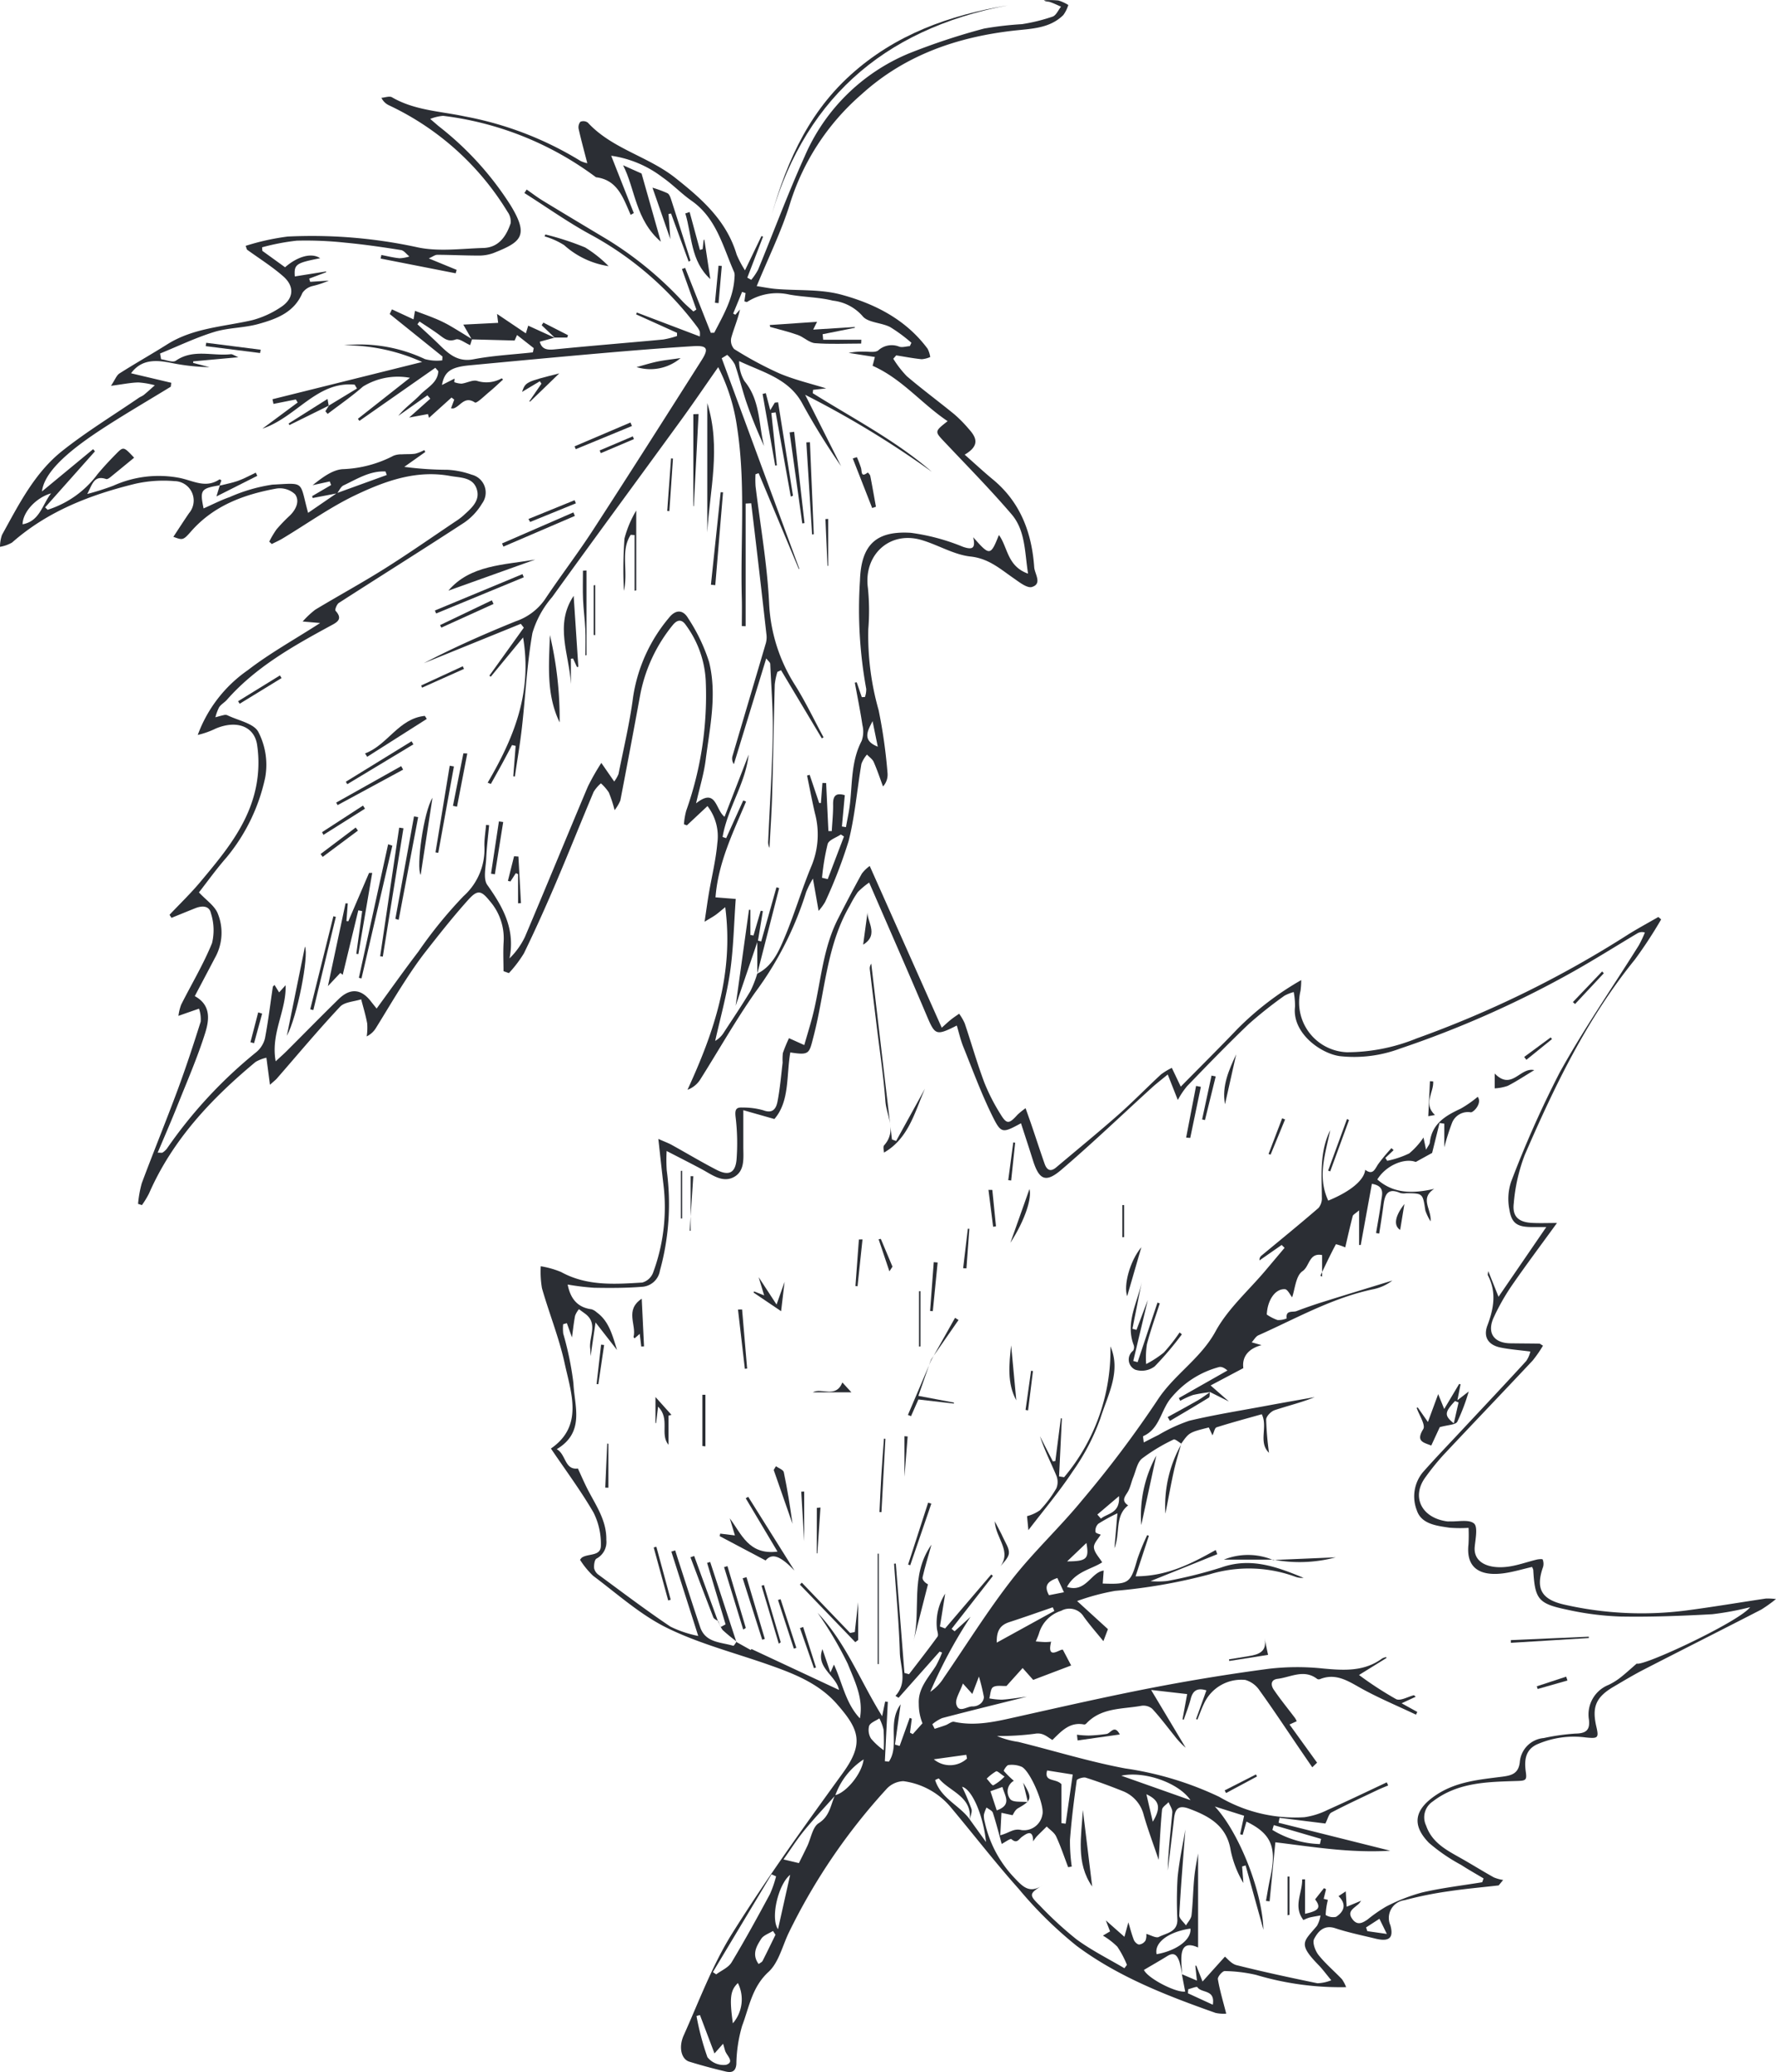 <?xml version="1.0" encoding="UTF-8"?> <svg xmlns="http://www.w3.org/2000/svg" width="211.44" height="246.621" viewBox="0 0 211.44 246.621"> <g id="Сгруппировать_2984" data-name="Сгруппировать 2984" transform="translate(-4385.561 682.398)"> <g id="Сгруппировать_194" data-name="Сгруппировать 194" transform="translate(4449.94 -579.327)"> <path id="Контур_272" data-name="Контур 272" d="M-1.872-4.345c.795.353,1.212.5,1.595.714C1.5-2.648,3.246-1.6,5.049-.669,6.48.071,7.279-.258,7.436-1.846A25.843,25.843,0,0,0,7.32-7.014c-.082-.8.06-1.112.806-1.064a8.782,8.782,0,0,1,2.508.328c1.169.441,1.533-.267,1.686-1.062.292-1.521.426-3.072.606-4.613a7.054,7.054,0,0,1,.029-1.14,17.334,17.334,0,0,1,.729-1.77l1.821.821c.373-1.325.817-2.7,1.143-4.1.853-3.661,1.113-7.477,2.855-10.9.923-1.815,1.866-3.623,2.853-5.405a4.3,4.3,0,0,1,.939-.912c2.888,6.485,5.686,12.765,8.574,19.25.442-.391.764-.7,1.11-.976.307-.246.639-.46.961-.689a6.421,6.421,0,0,1,.664,1.14c.781,2.324,1.453,4.689,2.309,6.985a23.172,23.172,0,0,0,1.926,3.791c.764,1.271,1.034,1.235,2.057.1A9.106,9.106,0,0,1,41.85-8c.293.832.541,1.512.773,2.2.5,1.471.979,2.95,1.494,4.417.25.711.683,1.015,1.371.434,2.465-2.081,4.966-4.121,7.385-6.254,1.749-1.543,3.377-3.222,5.089-4.808a7.516,7.516,0,0,1,1.3-.789l1.064,2.232c2.333-2.369,4.548-4.562,6.7-6.817a35.466,35.466,0,0,1,7.639-5.864,8.87,8.87,0,0,1-.085,1.288,5.921,5.921,0,0,0,5.532,7.3A22.048,22.048,0,0,0,88.392-16.3a125.525,125.525,0,0,0,25.282-12.431c1.149-.71,2.339-1.355,3.51-2.029l.333.291a53.356,53.356,0,0,1-3.12,4.767c-5.7,7.023-9.57,15.075-13.127,23.288a20.981,20.981,0,0,0-1.3,5.743c-.192,1.572.58,2.24,2.175,2.323.937.049,1.879.009,2.971.009-1.887,2.6-3.695,5.011-5.406,7.489a26,26,0,0,0-2.1,3.7c-.875,1.859-.048,3.107,1.972,3.135,1.145.016,2.29.019,3.435.036.079,0,.157.085.432.243a14.376,14.376,0,0,1-1.236,1.779c-3.521,3.752-7.085,7.467-10.606,11.22a29.657,29.657,0,0,0-2.142,2.65c-1.713,2.309-.507,4.859,2.591,5.269.094.012.191,0,.287,0,.993.042,2.273-.264,2.889.241.472.385.188,1.8.093,2.748-.2,1.97,1.743,2.733,4.091,2.383,1.107-.165,2.18-.557,3.273-.823.241-.058.7-.09.725-.014a1.413,1.413,0,0,1,.047.883c-.906,2.565-.235,3.878,2.584,4.5a41.521,41.521,0,0,0,14.45.685c3.173-.415,6.329-.952,9.494-1.422a8.557,8.557,0,0,1,1.2.058,16.784,16.784,0,0,1-1.747,1.253c-4.661,2.4-9.341,4.753-14,7.15-1.22.628-2.4,1.34-3.582,2.034-2.1,1.231-2.6,2.4-2.06,4.74.318,1.379.191,1.444-1.256,1.3a10.919,10.919,0,0,0-5.83.835c-1.432.673-1.49,2.009-1.307,3.286.132.929,0,1.025-.953,1.057-3.526.116-7.108.117-10.131,2.446a2.255,2.255,0,0,0-.789,2.863c.724,2.1,2.536,2.972,4.273,3.959,1.272.722,2.514,1.5,3.792,2.21a4.763,4.763,0,0,0,1.11.307l-.536.648c-1.99.229-3.988.4-5.966.7a44.628,44.628,0,0,0-5.238,1.059,2.13,2.13,0,0,0-1.691,2.975c.431,1.544-.161,1.992-1.77,1.6s-3.223-.719-4.783-1.236c-1.36-.452-2.063.4-2.52,1.27-.232.44.129,1.419.523,1.916.826,1.04,1.864,1.91,2.786,2.877a4.4,4.4,0,0,1,.5.949,35.054,35.054,0,0,1-10.722-1.46,17.849,17.849,0,0,0-3.727-.455c-.279-.01-.868.681-.82.967.221,1.326.617,2.623.992,4.1a4.573,4.573,0,0,1-1.266-.085c-5.8-2.053-11.57-4.28-16.533-7.975a48.437,48.437,0,0,1-6.912-6.8C38.243,81.8,35.69,78.479,33,75.275A8.856,8.856,0,0,0,27.3,72.1a2.86,2.86,0,0,0-2.042.973,71.857,71.857,0,0,0-11.568,17c-.785,1.608-1.215,3.6-2.443,4.73-1.976,1.809-2.3,4.2-3.137,6.4a17,17,0,0,0-.693,4.578c-.078.928-.605,1.033-1.254.882-1.463-.342-2.918-.734-4.353-1.177C.886,105.2.5,103.8,1.153,102.348c1.837-4.092,3.412-8.369,5.778-12.141,4.1-6.538,8.627-12.82,13.16-19.074,2.579-3.556,1.935-5.207-.7-8.212-2.134-2.436-5.051-3.592-8.012-4.636C7.3,56.843,3.037,55.759-.824,53.864c-3.187-1.564-5.928-4.052-8.812-6.207a9.9,9.9,0,0,1-1.557-1.906,2.314,2.314,0,0,1,.2-.247c.747-.54,2.3-.119,2.281-1.463a8.313,8.313,0,0,0-.87-3.9c-1.514-2.615-3.334-5.053-5.077-7.632,3.9-2.688,2.412-6.574,1.626-10.179-.659-3.018-1.842-5.92-2.692-8.9a11.624,11.624,0,0,1-.143-2.618,10.918,10.918,0,0,1,2.418.685c3.07,1.69,6.373,1.459,9.659,1.256a1.932,1.932,0,0,0,1.275-1.127A22.4,22.4,0,0,0-1.27,1.035c-.195-1.635-.367-3.274-.6-5.38M35.22,76.681l1.92,2.662c-.319-3.175-1.675-6.3-2.852-6.575A24.4,24.4,0,0,1,35.4,75.39c.116.387-.125.882-.2,1.327.324-2.8-2.374-3.354-3.683-4.94a2.421,2.421,0,0,0-.432.193c.68,2.2,2.943,3.018,4.141,4.711M19.193,73.8c-1.238,1.389-2.522,2.742-3.7,4.18-.872,1.062-1.61,2.235-2.464,3.438l1.835.435c.338-.685.676-1.348.994-2.02.444-.936.627-2.268,1.362-2.732,1.343-.848,1.407-2.17,1.948-3.33,1.268-.266,3.186-2.5,3.4-4.26A8.486,8.486,0,0,0,19.193,73.8M7.417,55.533l1.716.959.08-.123,10.423,4.872c-.313-1.7-2.812-2.655-1.97-4.852l.949,2.784.421-.949c1.006,2.15,1.376,4.594,3.089,6.4.45-2.4-.635-4.462-1.438-6.477a44.267,44.267,0,0,0-3.593-6.083c3.4,3.612,5.063,8.111,7.681,12.305.167-.813.262-1.279.358-1.745l.316.034q-.176,3.533-.351,7.066l.477.055c1.325-1.959-.233-4.578,1.4-6.824-.257,1.821-.466,3.306-.675,4.79l.557.161,1.2-3.34.246.1q-.108.83-.215,1.657l.333.179,1.155-1.291a6.075,6.075,0,0,1-.439-2.306c-.107-1.87,1.15-3.115,2.043-4.536a13.134,13.134,0,0,0,.729-1.576l-.291-.116-4.887,5.5-.372-.228c1.469-1.611.569-3.444.521-5.155-.1-3.53-.443-7.053-.686-10.578L26.4,46.2q.515,6.509,1.028,13.018l.546.152c1.138-1.484,2.293-2.957,3.391-4.471.136-.187-.015-.6-.064-.9a6.459,6.459,0,0,1,.979-4.216c-.178,1.114-.4,2.51-.626,3.907l.616.234L37.762,47.5l.2.17-4.921,6.306.362.285,1.9-1.729A57.677,57.677,0,0,0,30.5,61.472a5.5,5.5,0,0,0,1.615-1.681c2.68-3.9,5.184-7.927,8.08-11.654,2.595-3.338,5.741-6.241,8.421-9.52a130.194,130.194,0,0,0,8.9-11.819c1.977-3.076,5.163-4.955,6.953-8.24,1.469-2.695,3.928-4.85,5.947-7.246q1.135-1.346,2.269-2.693l-.348-.34-2.635,1.836a.639.639,0,0,1,.236-.572C72.211,7.657,74.5,5.8,76.729,3.87a1.808,1.808,0,0,0,.392-1.253c-.013-2.712-.273-5.448,1-8C77.559-2.617,76.551.144,77.885,3c2.7-1.108,4.281-2.463,4.4-3.67.91.683,1.139-.056,1.54-.666a20.68,20.68,0,0,1,1.586-1.91l.256.238-.984.928.221.341a11.136,11.136,0,0,0,2.618-.879,8.994,8.994,0,0,0,1.7-1.891c.076.36.164.773.307,1.449.245-.451.423-.638.446-.841.245-2.246,1.854-3.2,3.668-4.04A13.643,13.643,0,0,0,95.68-9.357c.556.766-.5,1.868-.826,1.847a2.03,2.03,0,0,0-2.245,1.287A28.505,28.505,0,0,0,91.7-3.348V-6.159l-.564-.081c-.337,1.359-.675,2.718-.885,3.563L88.3-1.6c-1.315-.505-3.527.38-4.574,2.083C85.7,2.21,87.991,2.168,90.5,1.6c-1.765,1.137-.3,2.418-.431,3.866a5.8,5.8,0,0,1-.626-1.3c-.308-2.027-.289-2.03-2.256-2.049a1.923,1.923,0,0,1-.711-.018c-1.57-.7-1.869.262-2.026,1.485-.143,1.116-.329,2.226-.5,3.339l-.371-.064c.2-1.248.444-2.491.6-3.745.1-.819.512-1.844-1.1-2.112-.445,2.441-.886,4.862-1.327,7.281h-.194V4.155c-.437.384-.715.507-.763.69-.331,1.268-.614,2.548-.888,3.722a7,7,0,0,0-1.109-.378c-.658,1.228-1.249,2.491-1.852,3.747l.208.11V9.482c-1.573-.312-1.477,1.34-2.331,1.915-.81.544-.9,2.159-1.238,3.111-.249-.3-.534-.946-.857-.965-1.172-.071-2.093,1.338-2.159,3.017a5.4,5.4,0,0,0,1.273.654,2.5,2.5,0,0,0,1.094-.192c-.143-1.029.729-.7,1.171-.872,1.055-.4,2.125-.77,3.2-1.107,2.734-.856,5.476-1.688,8.214-2.53a5.618,5.618,0,0,1-2.174,1.013c-4.923,1.009-9.255,3.487-13.77,5.5-.329.146-.54.555-.806.841l1.175.335c-1.583.41-2.352,1.4-2.17,2.735L63.879,25l2.181,1.91-2.277-1.138.007.028a17.822,17.822,0,0,0-2.017.338,9.992,9.992,0,0,0-1.512.693L60.1,26.5l5.784-3.281c-.431-.371-.752-.476-1.029-.4a11.076,11.076,0,0,0-5.618,3.594c-1.285,1.442-1.368,3.729-3.374,4.616-.064.028.027.408.057.753.657-.333,1.2-.62,1.745-.884A19.444,19.444,0,0,1,61.338,29.2c3.009-.717,6.074-1.2,9.119-1.768,1.937-.36,3.878-.7,5.818-1.043-1.574.644-3.2,1.025-4.778,1.554-.43.145-1,.731-1.006,1.119a37.578,37.578,0,0,0,.339,3.955c-1.314-1.273-.1-3.071-.86-4.59-1.79.505-3.6.989-5.38,1.554-.221.07-.3.575-.487.956L63.662,30c-2.326.587-2.326.587-3.27,1.911l.028.026c-.324-.178-.772-.592-.953-.5A21.516,21.516,0,0,0,55.713,33.7c-.572.471-.729,1.458-1.043,2.225-.211.514-.319,1.074-.56,1.572-.292.6-1,1.154-.049,1.777-1.615,1.267-.916,3.258-1.632,5.11.123-1.446.224-2.622.355-4.169a21.5,21.5,0,0,0-2.279,1.25,1.175,1.175,0,0,0-.335.962c.025.172.517.279.623.33-.271.477-.845,1.029-.805,1.534.047.6.62,1.162.98,1.764-1.236.817-3.207,1.077-4.187,2.927,2.262.729,2.861-1.76,4.37-1.948-.041.539-.078,1.039-.116,1.544,3.128.117,3.312-.053,4.113-2.877a26.417,26.417,0,0,1,1.182-2.887l.2.083c-.51,1.55-1.019,3.1-1.585,4.821,3.779-.005,6.674-1.528,9.543-3.132q.094.247.186.5l-7.949,3.205a9.964,9.964,0,0,0,2.013-.021,53.872,53.872,0,0,0,6.4-1.6c3.528-1.25,6.654-.072,9.809,1.23a2.364,2.364,0,0,1-.952-.12,16.076,16.076,0,0,0-10.233-.3A65.235,65.235,0,0,1,52.51,49.448a26.959,26.959,0,0,0-4.524,1.213l3.669,3.346c-.193.511-.345.911-.541,1.431-.789-.974-1.606-1.9-2.329-2.9a2.005,2.005,0,0,0-2.695-.716,3.988,3.988,0,0,0-2.613,2.592c-.1.363-.272.706-.41,1.058.378.026.755.063,1.133.073a6.814,6.814,0,0,0,.692-.046c-.573,2.306,1.095.805,1.4.96l.984,1.872-4.52,1.716L41.5,58.635l-1.92,2.133c-.553.03-1.2-.108-1.6.143-.307.189-.309.873-.446,1.337a8.778,8.778,0,0,0,1.491.154c.871-.053,1.736-.2,2.985-.358-3.621.907-6.863,1.7-10.092,2.549a4.634,4.634,0,0,0-1.17.732l.28.546c.438-.145.88-.278,1.312-.437.34-.125.707-.462,1-.4,2.589.567,5.057-.05,7.552-.607,5.32-1.187,10.637-2.4,15.987-3.435q6.922-1.339,13.922-2.267a29.266,29.266,0,0,1,6.475-.032c2.489.229,4.88.382,7.029-1.2a1.65,1.65,0,0,1,.481-.161c.009.036.019.073.028.11l-3.266,2.021a41.82,41.82,0,0,0,4.413,2.873c.508.25,1.4-.287,2.12-.464l.221.179-1.681.779,1.865,1.031-.156.325c-2.281-1.087-4.63-2.054-6.819-3.3-1.492-.849-2.858-1.631-4.605-.932a.406.406,0,0,1-.336-.018c-1.568-1.212-3.147-.208-4.713-.015-.865.108-.8.781-.475,1.266.794,1.174,1.7,2.274,2.552,3.406a2.6,2.6,0,0,1,.195.374l-.856.39L76.555,69.9l-.573.55q-.754-1.1-1.509-2.206c-1.574-2.31-3.112-4.647-4.747-6.913a3.057,3.057,0,0,0-1.714-1.28A4.887,4.887,0,0,0,63.077,62.9c-.29.605-.513,1.243-.767,1.866l-.161-.056,1.228-3.415c-1.083-.332-1.614.02-1.866,1.008-.216.846-.55,1.662-.832,2.491l-.146-.058c.2-1.066.393-2.133.554-3l-4.293-.492L60.91,68.12a9.218,9.218,0,0,1-1.363-1.453c-.865-1.068-1.686-2.177-2.619-3.182a1.633,1.633,0,0,0-1.291-.355c-2.274.415-4.767.193-6.561,2.112a.344.344,0,0,1-.256.113c-1.7-.335-2.687.776-3.777,1.844-.627-.371-1.133-.923-2.105-.739a32.365,32.365,0,0,1-4.487.266,10.021,10.021,0,0,0,2.527.7c4.244,1.051,8.439,2.353,12.728,3.157A39.074,39.074,0,0,1,64.9,73.964a17.819,17.819,0,0,0,10.157,2.427,9.052,9.052,0,0,0,2.756-.872c2.365-1.053,4.7-2.181,7.041-3.279.055.123.109.248.165.371-.43.183-.865.351-1.286.551-1.833.875-3.678,1.727-5.475,2.67-.31.163-.411.724-.717,1.31l-5.455-.679q-.057.294-.115.587l13.293,3.328c-4.884.3-9.365-.492-13.677-1-.226,2.319-.454,4.671-.684,7.024l-.434-.05c.168-.914.306-1.833.508-2.739.807-3.617.155-5.248-2.833-6.7l-.452,1.586-.3-.083c.144-.667.288-1.334.475-2.2l-3.488-1.1c2.688,2.827,5.616,9.746,5.792,14.675l-2.127-7.663-.415.128q.078.984.155,1.969a12.379,12.379,0,0,1-1.507-3.851c-.46-2.939-2.516-4.091-4.969-5-1.234-.456-1.649,0-1.779,1.133-.237,2.078-.5,4.153-.749,6.229.043-2.313.333-4.6.54-6.9.035-.4-.288-.826-.445-1.24-.27.3-.745.579-.777.9-.183,1.867-.263,3.744-.4,5.978-.652-1.929-1.286-3.608-1.779-5.326A4.107,4.107,0,0,0,53.4,73.275c-1.441-.576-2.9-1.12-4.378-1.588-.312-.1-1.058.153-1.081.318-.331,2.358-.629,4.724-.807,7.1a21.229,21.229,0,0,0,.213,3.159l-.428.076c-.467-1.223-.879-2.471-1.429-3.656-.217-.468-.738-.795-1.121-1.185-.4.4-.813.789-1.208,1.2a5.283,5.283,0,0,0-.41.572c.005-1.575-.887-.848-1.3-.567-.435.3-.6.886-1.281.3-.13-.112-.772.368-1.162.566-.326-1.181-.646-2.458-1.053-3.707-.086-.262-.492-.42-.751-.626a4,4,0,0,0-.313.845,2.46,2.46,0,0,0,.092.845,13.854,13.854,0,0,0,3.526,6.669c.971,1.028,1.8,1.945,3.327.913-1.559.976-1.6,1.125-.317,2.374a43.4,43.4,0,0,0,4.411,4.059c1.777,1.3,3.782,2.3,5.687,3.424l.3-.4A11.671,11.671,0,0,0,52.772,91.8a8.839,8.839,0,0,0-1.714-1.318l.85-.5c-.236-.611-.424-1.1-.5-1.307l2.21,1.952c.16-.584.319-1.168.472-1.724.191.637.374,1.38.648,2.087.094.243.415.555.632.555a1.018,1.018,0,0,0,.759-.48,1.733,1.733,0,0,0,.094-.785c.529.142,1.165.536,1.5.36.889-.466,2.225-.564,2.2-2.067a44.551,44.551,0,0,1,.027-5.01c.192-1.99.628-3.956.922-5.714-.246,3.276-.536,6.74-.726,10.208-.022.39.521.81.8,1.215.229-.4.613-.787.661-1.21.168-1.5.181-3.026.332-4.535.11-1.1.345-2.181.45-2.825V91.9c-1.275-.578-1.91-.234-1.985,1.08-.04.708.052,1.425.081,2.133a11.931,11.931,0,0,0-.314-1.5c-.229-.675-.562-1.245-1.438-.7-.916.567-1.852,1.1-2.791,1.655.448,1,3.817,2.736,4.91,2.576q-.2-1.035-.393-2.066l1.795.763c-.1-.867-.145-1.32-.194-1.772l.117-.006c.208.529.415,1.058.741,1.886l2.666-2.961c.265.2.763.857,1.385,1.013,3.189.8,6.406,1.492,9.628,2.154a4.85,4.85,0,0,0,1.649-.356c-.649-.781-1.04-1.322-1.5-1.795-2.526-2.591-1.789-2.785-.2-4.689a3.692,3.692,0,0,0,.415-1.23c-.44.081-.884.146-1.319.25a5.037,5.037,0,0,0-.713.294c-1.259-1.628-.109-3.24-.154-4.837l.35-.006v4.1c1.674-.361,1.923-.751,1.194-1.714.355-.451.707-.9,1.059-1.34l.243.131c-.09.367-.18.734-.28,1.141l.5.128a8.32,8.32,0,0,0-.261,1.8,1.655,1.655,0,0,0,1.238.217c.967-.627,1.271-1.509.291-2.465l.86-.568c.032.552.066,1.144.107,1.833l1.711-.712a1.64,1.64,0,0,1-.495.549c-.484.429-1.142.781-.552,1.609s1.213.493,1.829.069a17.328,17.328,0,0,1,2.209-1.537,21.42,21.42,0,0,1,4.261-1.674c2.359-.547,4.78-.828,7.174-1.222l.164-.453c-.89-.534-1.8-1.043-2.667-1.606a21.249,21.249,0,0,1-3.837-2.629c-2.12-2.179-1.69-4,.86-5.7,2.4-1.6,5.118-1.822,7.825-2.17,1.1-.142,1.97-.334,2.131-1.723a3.129,3.129,0,0,1,2.85-2.881,25.725,25.725,0,0,1,3.757-.531c1.234-.015,1.774-.379,1.625-1.654a3.785,3.785,0,0,1,2.332-4.139,7.713,7.713,0,0,0,1.337-.817c.66-.512,1.275-1.081,2.021-1.724.781.363,12.181-4.979,13.5-6.71a34.93,34.93,0,0,1-4.5.835c-3.626.2-7.264.343-10.891.278a34.8,34.8,0,0,1-6.434-.826c-3.433-.715-3.794-1.248-3.995-4.735a1.424,1.424,0,0,0-.148-.343c-1.083.25-2.169.579-3.28.741-2.4.349-4.64-.225-4.283-3.435a19.093,19.093,0,0,0,.009-1.959,16.187,16.187,0,0,1-2.276-.018c-1.542-.236-3.357-.424-3.891-2.089a4.528,4.528,0,0,1,.694-4.473c1.508-1.714,3.1-3.359,4.656-5.029,2.561-2.744,5.141-5.47,7.672-8.241a3.194,3.194,0,0,0,.5-1.136c-1.385-.181-2.492-.256-3.567-.482-1.436-.3-2.063-1.249-1.542-2.63.76-2.013,1.1-3.948.062-5.947-.055-.106.014-.277.034-.519.381.949.725,1.807,1.226,3.059l5.687-8.3c-.773,0-1.283,0-1.794,0C100.37,6.124,99.7,5.7,99.443,4.021A6.44,6.44,0,0,1,99.658.745,125.982,125.982,0,0,1,105.412-12.2c2.875-5.213,6.284-10.131,9.448-15.186a13.775,13.775,0,0,0,.72-1.525,1.1,1.1,0,0,0-.877.089c-2.688,1.6-5.333,3.276-8.065,4.794a120.886,120.886,0,0,1-20.2,8.93,15.571,15.571,0,0,1-7.185.9c-2.3-.322-5.7-2.771-5.324-5.885a8.893,8.893,0,0,0-.155-1.742,5.046,5.046,0,0,0-1.1.433,50.5,50.5,0,0,0-4.241,3.362c-2.517,2.4-4.935,4.9-7.349,7.4a9.556,9.556,0,0,0-1.109,1.654c-.281-.712-.686-1.733-1.2-3.038-.776.641-1.362,1.087-1.9,1.579-3.591,3.269-7.1,6.637-10.791,9.785C44.227.93,43.447.518,42.713-1.84c-.452-1.447-.93-2.885-1.408-4.367-2.174,1.171-2.352,1.26-3.37-.789-1.336-2.689-2.374-5.529-3.5-8.319-.324-.8-.512-1.657-.772-2.524-2.505,1.258-2.59,1.166-3.626-1.282-2.22-5.246-4.519-10.459-6.808-15.738a9.535,9.535,0,0,0-1.353,1.135,12.731,12.731,0,0,0-.933,1.576c-2.811,4.8-2.969,10.353-4.324,15.56-.542,2.079-.444,2.317-2.78,1.949-.481,2.77-.055,5.8-1.893,7.927l-3.7-1.051v4.348c0,1.322.216,2.868-1.106,3.6-1.347.739-2.6-.251-3.8-.9C2-1.435.641-2.118-.883-2.906a19.215,19.215,0,0,0,.012,2.3,29.785,29.785,0,0,1-.812,11.94A2.292,2.292,0,0,1-3.717,13.25c-1.918.158-3.855.157-5.783.123a29.763,29.763,0,0,1-3.166-.384c.356,1.849,1.32,2.749,2.843,2.945a1.584,1.584,0,0,1,.609.36c1.432,1.029,1.851,2.621,2.425,4.486L-9.347,17.5c-.221,1.5-.383,2.606-.589,4.013-.028-.519-.03-.735-.053-.949-.144-1.377.974-2.939-.6-4.105-.243-.18-.49-.357-.735-.535a2.7,2.7,0,0,0-.46.782c-.17.916-.268,1.847-.369,2.58l-.609-1.7-.443.127a5.577,5.577,0,0,0,.011,1.113,37.466,37.466,0,0,1,1.217,5.931c.106,2.69,1.41,5.8-1.99,7.829,1.125.618.921,2.509,2.519,2.3.389.834.769,1.735,1.22,2.6.978,1.875,2.21,3.638,2.164,5.9a2.235,2.235,0,0,1-1.169,2.225c-.243.131-.318.771-.282,1.16a1.347,1.347,0,0,0,.565.794c2.822,2.074,5.615,4.192,8.521,6.142a13.471,13.471,0,0,0,3.307,1.11c-1.14-3.58-2.169-6.809-3.2-10.039l.458-.148c.128.407.253.814.385,1.22.857,2.636,1.7,5.279,2.583,7.907.636,1.889,2.464,1.782,3.942,2.23.08.024.273-.321.413-.5ZM40.3,76.154l-1.323-.287c-.044.837-.088,1.674-.141,2.674,1.1-.282,1.562-.852,2.53-.617a2.226,2.226,0,0,0,2.486-1.843c.289-1.1-1.416-5.145-2.453-5.686a3.03,3.03,0,0,0-1.586-.214c-.214.019-.6.644-.55.706a11.5,11.5,0,0,0,1.19,1.168,1.467,1.467,0,0,0-.383,2.239c.41.352,1.246.206,2.053.3l-.555-2.314c1.118,1.859,1.03,2.111-.633,3.053-.346.2-.53.677-.634.818M4.624,94.826l.392.273c.621-.468,1.455-.808,1.828-1.425,1.605-2.667,3.1-5.4,4.578-8.144a13.26,13.26,0,0,0,.724-2.1L11.6,83.19,4.624,94.826m33.8-39.218,6.852-3.77-.191-.431c-1.721.589-3.435,1.2-5.164,1.76-1.02.329-1.548.96-1.5,2.441M3.082,99.937l-.41.116a31.814,31.814,0,0,0,1.3,4.9,2.448,2.448,0,0,0,2.219.911c1.08-.348.045-1.113-.118-1.7-.056-.2-.117-.408-.233-.811L4.814,104.51c-.633-1.671-1.183-3.122-1.731-4.573m58.4-25.575c-1.41-2.078-5.492-3.5-8.238-2.912l8.238,2.912m-15.362-1.9V77.1l.5.061q.422-2.928.842-5.852l-3.046-.482c-.4,1.427,1.045.9,1.706,1.64M34.387,60.478c-.349,1.019-.94,1.84-.781,2.471.286,1.125,1.273.217,1.948.256a1.462,1.462,0,0,0,.918-.317,1.09,1.09,0,0,0,.417-.795,23.4,23.4,0,0,0-.594-2.444c-.331.873-.535,1.411-.785,2.071-.292-.322-.55-.608-1.123-1.243m27.092,29.17c-2.641.384-4.33,1.685-4.029,3.049,2.347-.407,4.164-1.724,4.029-3.049m-47.657-6.4c-1.423,1.132-2.365,5.152-1.447,6.474.527-2.354.987-4.415,1.447-6.474M76.894,79.59c.045-.206.091-.41.136-.616L71.4,77.332c-.056.19-.112.38-.168.57a11.446,11.446,0,0,0,5.666,1.688M24.964,68.417a23.269,23.269,0,0,0-.022-2.453,5.726,5.726,0,0,0-.5-1.336c-.424.29-1.056.5-1.217.894a1.953,1.953,0,0,0,.228,1.516,7.838,7.838,0,0,0,1.511,1.379M12.078,90.385l-.3-.456c-.478.305-1.119.505-1.4.938-.566.876-1.145,1.86-.307,3,.191-.146.393-.225.467-.37.527-1.03,1.028-2.075,1.537-3.114M7,100.923A4.353,4.353,0,0,0,7.6,96.131C6.7,97,6.583,97.885,7,100.923M37.667,73.3l.75,2.278c1.849-.659.962-1.7.677-2.787l-1.426.509M64.14,98.71c.311-1.867-1.357-1.343-1.836-2.091-.069-.107-.711.153-1.088.244-.012.161-.026.322-.039.483L64.14,98.71m-29.264-29.3-.085-.447-3.864.535a2.989,2.989,0,0,0,3.949-.087M49.094,43.748l-2.3,2.194c2.356-.014,2.636-.305,2.3-2.194m1.3-3.383.426.484c.788-.651,2.292-.6,2.154-2.677l-2.58,2.193M84.859,90.281c-.413-.843-.647-1.323-.883-1.8l-1.589,1.031.153.442,2.32.33M46.421,49.618c-.3-.652-.538-1.157-.789-1.7-1.091.378-1.657.887-.99,2.047l1.778-.35M56.994,76.928c1.006-1.671.815-2.536-.76-3.271l.76,3.271M39.346,71.553c-.5-.322-.853-.693-1.006-.624a5.6,5.6,0,0,0-1.119.873c.27.281.638.843.792.789a5.607,5.607,0,0,0,1.334-1.039" transform="translate(15.87 36.835)" fill="#2b2e34"></path> </g> <g id="Сгруппировать_195" data-name="Сгруппировать 195" transform="translate(4385.561 -682.398)"> <path id="Контур_273" data-name="Контур 273" d="M-3.911-3.913A28.291,28.291,0,0,1,1.1-5.021,59.175,59.175,0,0,1,16.488-3.753c2.519.558,5.263.169,7.9.093,1.822-.053,2.719-1.38,3.243-2.921a1.937,1.937,0,0,0-.363-1.384,32.888,32.888,0,0,0-14.122-12.68,1.882,1.882,0,0,1-.893-.889c.426-.03.955-.239,1.26-.062,2.69,1.567,5.777,1.656,8.692,2.28A40.434,40.434,0,0,1,35.971-14.01a4.051,4.051,0,0,0,.793.264c-.378-1.468-.733-2.755-1.024-4.057a1.036,1.036,0,0,1,.2-.879.912.912,0,0,1,.886.1c2.879,3.119,7.154,4,10.405,6.57,3.184,2.519,6.119,5.1,7.317,9.15A12.739,12.739,0,0,0,55.537-1L57.5-5.081l.188.07L55.814-.129l.468.258a7.025,7.025,0,0,0,.813-1.2c1.845-4.475,3.531-9.022,5.521-13.433a23.184,23.184,0,0,1,12.44-12.315,78.077,78.077,0,0,1,8.955-2.96A40.049,40.049,0,0,1,88.5-30.3a21.177,21.177,0,0,0,3.662-.9c.421-.148.674-.776,1-1.185-.445-.191-.879-.407-1.336-.558-.209-.07-.46-.012-.7-.2a10.574,10.574,0,0,1,1.723.024,4.831,4.831,0,0,1,1.182.537,4.177,4.177,0,0,1-.592,1.193C91.8-29.767,89.6-29.767,87.5-29.527c-6.772.774-12.978,2.933-18.1,7.59A28.387,28.387,0,0,0,60.928-9.049C59.919-5.723,58.343-2.567,56.933.88c.879.131,1.6.28,2.323.339,2.591.213,5.289.007,7.751.677C71,2.981,74.7,4.853,77.278,8.334a3.234,3.234,0,0,1,.313.983,3.059,3.059,0,0,1-1.019.263c-1.016-.1-2.023-.3-3.033-.457l-.348.4A12.459,12.459,0,0,0,74.8,11.6c1.842,1.567,3.792,3.008,5.666,4.539a15.714,15.714,0,0,1,1.688,1.712c.866.964,1.466,1.955-.463,3.089,1.217,1.073,2.259,2.042,3.354,2.947,3.289,2.715,4.637,6.351,4.926,10.455.056.793.979,1.961-.265,2.346-.582.18-1.537-.592-2.227-1.069-1.576-1.091-2.935-2.321-5.089-2.554-2-.217-3.885-1.4-5.874-1.977-3.784-1.089-6.869,1.8-6.348,5.7a26.528,26.528,0,0,1,.049,4.91,32.485,32.485,0,0,0,1.232,9.659,62.077,62.077,0,0,1,1.063,7.557,2.1,2.1,0,0,1-.542,1.522c-.363-.976-.69-1.968-1.11-2.919-.152-.344-.528-.588-.8-.879a3.656,3.656,0,0,0-.661,1.1c-.519,3.062-.767,6.188-1.523,9.186a58.066,58.066,0,0,1-2.8,7.259,6.7,6.7,0,0,1-.775,1.058c-.24-1.362-.427-2.425-.676-3.839A10.9,10.9,0,0,0,62.82,73a40.044,40.044,0,0,1-6.07,11.946c-2.36,3.365-4.385,6.965-6.588,10.443a3.067,3.067,0,0,1-1.471,1.149c3.156-6.856,5.535-13.772,4.495-21.738-.58.469-.853.713-1.148.923s-.6.373-1.312.811c.212-1.412.343-2.4.511-3.383.34-1.992.833-3.968,1.006-5.973a5.89,5.89,0,0,0-1.172-4.411l-2.448,2.294-.355-.124a8.558,8.558,0,0,1,.276-1.627,41.031,41.031,0,0,0,2.321-15.472,12.212,12.212,0,0,0-2.345-6.584c-.505-.756-1.036-.7-1.587-.025a18.645,18.645,0,0,0-3.912,8.528Q41.886,55.93,40.7,62.093a4.887,4.887,0,0,1-.687,1.159,15.852,15.852,0,0,0-.687-2.107,5.549,5.549,0,0,0-.94-1.084,4.379,4.379,0,0,0-.864,1.007c-1.539,3.65-3,7.333-4.557,10.976-1.187,2.78-2.428,5.539-3.75,8.257a14.545,14.545,0,0,1-1.786,2.348l-.641-.229c0-1.157-.06-2.318.014-3.471a6.765,6.765,0,0,0-1.632-4.86c-1.026-1.271-1.455-1.416-2.582-.163-1.774,1.974-3.424,4.064-5.062,6.155-.963,1.23-1.836,2.535-2.684,3.85-1.1,1.709-2.134,3.466-3.207,5.193A2.66,2.66,0,0,1,10.5,90.182a6.877,6.877,0,0,0,.06-1.54c-.176-.97-.471-1.918-.716-2.875-.855.28-1.978.309-2.517.885C4.73,89.421,2.295,92.339-.2,95.2c-.152.174-.341.312-.818.742-.156-1.187-.276-2.11-.422-3.223a4.555,4.555,0,0,0-1.287.5C-8,97.6-12.629,102.5-15.421,108.892a11.282,11.282,0,0,1-.837,1.371l-.462-.146a13.509,13.509,0,0,1,.443-2.463c1.386-3.711,2.888-7.377,4.265-11.092.994-2.683,1.888-5.405,2.748-8.135a3.929,3.929,0,0,0-.2-1.545c-.417.145-.834.288-1.25.434-.4.139-.8.282-1.2.423a5.89,5.89,0,0,1,.322-1.327c1.23-2.446,2.655-4.808,3.679-7.334a6.56,6.56,0,0,0-.136-3.56c-.2-.937-1.089-.9-1.883-.584q-1.405.566-2.808,1.139l-.235-.363c1.226-1.3,2.521-2.543,3.665-3.911,2.829-3.383,5.7-6.789,6.621-11.258a14.46,14.46,0,0,0,.137-5.094c-.359-2.229-2.511-2.938-4.952-1.892a9.878,9.878,0,0,1-2.109.745A16.127,16.127,0,0,1-3.665,46.6c2.613-2.017,5.535-3.633,8.623-5.62l-2.083-.181a10.932,10.932,0,0,1,1.5-1.407c2.757-1.659,5.586-3.2,8.311-4.916,2.845-1.789,5.6-3.72,8.394-5.594a7.475,7.475,0,0,0,.913-.683c.953-.875,2.1-1.792,1.581-3.238-.491-1.357-1.944-1.268-3.143-1.487-4.025-.737-7.7.591-11.18,2.239C6.2,27.156,3.411,29.161.5,30.91c-.416.251-.865.446-1.3.667l-.3-.285a10.872,10.872,0,0,1,.86-1.453,19.4,19.4,0,0,1,1.586-1.648c.751-.729,1.207-1.731.63-2.533a2.662,2.662,0,0,0-2.224-.684C-4.124,25.679-7.726,27-10.434,30.1c-.935,1.069-1,1.011-2.083.62.633-.958,1.238-1.9,1.871-2.825a2.311,2.311,0,0,0-1.739-3.805,15.4,15.4,0,0,0-4.639.308c-5.368,1.309-10.458,3.265-14.694,7a4.26,4.26,0,0,1-1.439.511,4.4,4.4,0,0,1,.236-1.415c2-3.617,3.881-7.389,7.182-10.005,2.889-2.291,6.06-4.225,9.108-6.313.193-.132.429-.208.608-.355.445-.366.871-.759,1.3-1.14a9.95,9.95,0,0,0-1.958-.336c-.931.02-1.858.219-3.263.4.493-.739.661-1.25,1.011-1.472,1.873-1.193,3.81-2.283,5.689-3.466,3.1-1.955,6.7-2.089,10.126-2.877A11.279,11.279,0,0,0,.211,3.427C1.818,2.422,1.971.936.548-.3-.79-1.469-2.314-2.422-3.756-3.468c-.052-.148-.1-.3-.155-.445M5.982,15.105l3.362-2.039c-.092-.152-.183-.3-.274-.457C4.557,12.176,2.2,16.447-1.918,17.847l4.2-3.115q-.108-.181-.216-.363L-.6,14.9c-.039-.185-.079-.371-.118-.557L17.1,9.909A22.3,22.3,0,0,0,7.774,7.924a18.172,18.172,0,0,1,9.657,1.641,5.445,5.445,0,0,0,2.063.152l.026-.463L13.24,4.2l.267-.554,2.568,1.19c.082-.476.14-.811.176-1.015.789.3,1.527.556,2.247.854a15.291,15.291,0,0,1,1.711.806c.957.545,1.888,1.137,2.83,1.709l-.221.713c-.641-.272-1.3-.822-1.716-.674-.917.33-1.393-.13-2-.576-.747-.552-1.539-1.044-2.313-1.562l-.249.326c.857.8,1.732,1.581,2.568,2.4,1.146,1.126,2.22,2.13,4.115,1.768,2.32-.444,4.7-.561,7.055-.819.036-.168.073-.338.109-.506L28.4,6.7l-.288.654-5.105-.135L22,5.46l4.15-.209c-.02-.165-.061-.487-.132-1.062L29.449,6.5c.144-.467.224-.729.281-.915L32.9,7.032l-.024-.019-1.769.481c.217.849.793,1.011,1.7.922,4.326-.431,8.659-.776,12.987-1.181a10.658,10.658,0,0,0,1.651-.418c0-.126,0-.252,0-.378l-4.871-2.2c.03-.071.059-.144.089-.215l7.5,2.849a2.657,2.657,0,0,0-.005-.585,2.294,2.294,0,0,0-.273-.5A39.051,39.051,0,0,0,37.3-5.175c-2.774-1.49-5.356-3.339-8.024-5.025l.268-.417c.641.445,1.26.924,1.926,1.328,2.578,1.57,5.169,3.119,7.758,4.67A42.743,42.743,0,0,1,48.11,2.7c.4.422.854.8,1.283,1.2l.356-.236q-.86-2.408-1.719-4.817l.383-.138q1.528,3.865,3.057,7.731l.41-.017c1.084-2.1,2.3-4.145,2.411-6.633a1.329,1.329,0,0,0-.041-.567c-1.348-3.047-2.1-6.435-5.1-8.522-1.2-.842-2.232-1.94-3.442-2.775a13.077,13.077,0,0,0-6.1-2.565C40.574-12.191,41.437-10,42.3-7.815l-.372.211c-.882-1.974-1.542-4.167-4.132-4.474a38.094,38.094,0,0,0-18.2-7.311,5.391,5.391,0,0,0-1.534.367c.565.484.807.7,1.059.906a37.154,37.154,0,0,1,8.5,9.359c2.263,3.695,1.228,4.4-2.03,5.7a4.973,4.973,0,0,1-1.787.3c-1.633,0-3.266-.085-4.9-.092-.27,0-.541.221-1.014.43l3.319,1.363-.117.408L12.162-2.4l.082-.427c.722.137,1.439.32,2.166.389a4.374,4.374,0,0,0,1.171-.21c-.332-.265-.635-.707-1-.765-2.188-.348-4.385-.669-6.59-.875a43.45,43.45,0,0,0-5.823-.243,27.037,27.037,0,0,0-4.121.789c.01.141.019.281.027.422L.781-1.365c1.539-1.34,3.2-1.751,4.176-1.075-2.882.559-3.12.728-3.015,2.167L5.665-.867c0,.031.009.061.012.091L3.654-.015l.116.385L5.993.222a10.725,10.725,0,0,1-1.96.651,2.052,2.052,0,0,0-1.184.811C1.859,4.032-.26,4.791-2.4,5.388c-1.71.477-3.572.428-5.263.95-2.2.679-4.3,1.693-6.437,2.562.041.228.081.456.121.684.6.073,1.386.427,1.754.172,2.073-1.435,4.363-.528,6.533-.771.212-.023.447.168.915.358l-5.379.49-.005.187,1.947.506a25.252,25.252,0,0,1-4.5-.495c-1.873-.387-3.6-.467-4.841,1.222l4.788,1.132c-.019.155-.04.31-.06.466-2.806,1.721-5.658,3.371-8.407,5.178-4.453,2.927-6.677,5.245-6.926,7.287l6.091-5.032.216.262-5.933,6.667.3.288a11.832,11.832,0,0,0,5.942-4.241c.7-.839,1.45-1.643,2.219-2.422.871-.882.891-.863,2.138.463-.942.774-1.9,1.565-2.86,2.342-.131.106-.348.241-.47.2-1.45-.483-1.635.6-2.25,1.777a30.982,30.982,0,0,0,3.109-.987,13.145,13.145,0,0,1,7.8-.941c1.661.312,3.148,1.317,4.83.191.034-.022.145.071.232.118-.079.213-.157.423-.236.632l.044-.047c-2.256.37-2.387.547-1.932,2.753,1.045-.46,2.047-.984,3.1-1.347a19.657,19.657,0,0,1,5.09-1.482c3.96-.206,3.2-.471,4.254,3.356l3.429-2.353,5.936-2.152-.148-.418c-1.854-.1-3.4.9-5,1.655-.331.157-.514.621-.766.945l-2.9.557L4,25.878l2.262-1.322L6.1,24.128l-2.042.447c1.114-.872,2.315-1.821,3.577-1.908a14.154,14.154,0,0,0,6.06-1.6,2.535,2.535,0,0,1,1-.166c.535-.039,1.081.005,1.607-.08a4.966,4.966,0,0,0,1.056-.428l.118.228-2.5,1.771a40.383,40.383,0,0,0,5.133.349,10.1,10.1,0,0,1,2.891.583,2.189,2.189,0,0,1,1.234,3.431A7.323,7.323,0,0,1,22.152,29c-4.961,3.237-9.984,6.378-14.965,9.585-.248.161-.5.823-.4.931.938,1.027.133,1.4-.61,1.8-4.47,2.428-8.9,4.916-12.324,8.806-.279.317-.691.533-.918.877a5.419,5.419,0,0,0-.447,1.2c.338-.09.674-.191,1.016-.265a.652.652,0,0,1,.4.019c1.283.633,3.171.968,3.7,2A8.5,8.5,0,0,1-1.59,59.4a22.127,22.127,0,0,1-4.595,9.478c-1.232,1.405-2.323,2.934-3.288,4.165.86.922,1.839,1.567,2.224,2.468a6.088,6.088,0,0,1-.329,5.344c-.782,1.5-1.574,2.986-2.389,4.535,1.979,1.073,1.711,2.881,1.231,4.406-.918,2.921-2.152,5.745-3.29,8.6-.739,1.852-1.539,3.681-2.357,5.625.39,0,.511.038.571-.007a2.076,2.076,0,0,0,.523-.47A54.813,54.813,0,0,1-2.648,92.059a3.118,3.118,0,0,0,1.032-1.625c.393-2.033.634-4.1.941-6.146.011-.067.1-.122.2-.231l.55.886.772-.854c.1,3.059-1.8,5.732-1.182,9.057.632-.587.983-.894,1.313-1.224,2.06-2.059,4.1-4.142,6.18-6.176,1.384-1.351,2.692-1.229,3.846.271.162.21.331.415.679.851,1.72-2.354,3.3-4.591,4.96-6.763a52.739,52.739,0,0,1,5.369-6.6,7.515,7.515,0,0,0,2.5-6.016c-.011-.825.13-1.65.2-2.476l.364.031c-.12,1.305-.287,2.609-.345,3.917-.049,1.083-.39,2.471.131,3.2,1.868,2.628,3.339,5.253,2.64,8.737a8.953,8.953,0,0,0,1.843-2.573c2.526-5.949,4.975-11.932,7.489-17.887a27.926,27.926,0,0,1,1.6-2.808l1.533,2.214a4.041,4.041,0,0,0,.515-.9c.605-3.047,1.335-6.082,1.734-9.157a19.026,19.026,0,0,1,4.259-9.418c.818-1.041,1.7-.976,2.292.04a20.99,20.99,0,0,1,2.493,5.2c.968,3.882.087,7.8-.406,11.684-.208,1.635-.707,3.234-1.142,5.151,2.427-1.922,2.292.756,3.391,1.6l2.868-7.4c-.378,3.471-2.526,6.4-3.1,9.8l.423.144,2.035-4.493.336.136c-1.539,3.669-3.324,7.264-3.638,11.4l2.409.191c-.215,2.969-.267,5.868-.677,8.715-.4,2.755-1.164,5.456-1.769,8.181a2.956,2.956,0,0,0,1.057-1.043c1.054-1.615,2.133-3.215,3.126-4.867A13.327,13.327,0,0,0,57,82.7L57,82.714c1.806-.892,2.556-2.65,3.259-4.318,1.189-2.819,2.049-5.777,3.234-8.6a9.76,9.76,0,0,0,.361-6.212c-.339-1.476-.62-2.964-.926-4.446l.308-.093,1.133,3.361h.206q.09-1.195.181-2.39l.442.011.27,5.715.4.005c.058-1.058.176-2.118.159-3.175-.017-1.008.315-1.421,1.393-1.1-.117,1.263-.231,2.494-.345,3.725l.482.079c.164-.939.379-1.873.483-2.819.278-2.516.153-5.09,1.388-7.449a3.309,3.309,0,0,0,.092-1.875c-.255-1.693-.6-3.372-.908-5.058l.225-.042.605,1.77.377-.019a2.781,2.781,0,0,0,.154-.961,52.51,52.51,0,0,1-.747-12.895c.137-4.227,1.881-5.948,6.055-5.685a24.9,24.9,0,0,1,6.211,1.667c1.15.39,1.507.171,1.217-1.139,1.972,2.242,2.058,2.231,3.058-.268,1.069,1.442.961,3.709,3.469,4.6-.407-2.623-.316-5.146-1.967-7.074-2.535-2.958-5.276-5.741-7.954-8.576-1.209-1.28-1.236-1.255.346-2.5-3.1-2.076-5.427-5.043-8.931-6.591.06-.228.158-.606.272-1.046l-3.121-.49a8.749,8.749,0,0,1,1.833-.149c.565-.014,1.254.139,1.666-.127a2.385,2.385,0,0,1,2.475-.484c.363.157.87-.02,1.311-.046l.18-.4a18.507,18.507,0,0,0-2.525-1.866c-1.065-.548-2.683-.518-3.3-1.322A5.509,5.509,0,0,0,66,2.608c-1.689-.423-3.484-.409-5.207-.728a6.6,6.6,0,0,0-5,.879c-.052.034-.167-.028-.327-.062.047-.333.093-.661.139-.987l-.413-.145L54.131,4.145l.258.141.551-.625c-.251,1.178-.731,2.248-1.036,3.366a1.509,1.509,0,0,0,.345,1.342,43.55,43.55,0,0,0,5.372,2.894c1.829.773,3.792,1.23,5.582,1.79l-1.556.171c-.014.135-.027.269-.041.4,4.8,3.012,9.87,5.62,14.178,9.358A114.953,114.953,0,0,0,62.7,13.814l4.28,8.5a83.906,83.906,0,0,1-4.687-7.587c-1.63-2.876-4.679-3.61-7.452-4.924a4.56,4.56,0,0,0,.628,2.375c1.9,2.288,1.683,5.13,2.338,7.743-.76-1.686-1.469-3.384-2.069-5.121-.521-1.509-.88-3.074-1.4-4.583a4.47,4.47,0,0,0-.916-1.154l-.656.4Q57.386,22,62.008,34.528l-.066.018-4.779-11.4-.375.124a12.041,12.041,0,0,0,.007,1.417c.556,4.632,1.387,9.251,1.612,13.9a19.815,19.815,0,0,0,3.123,9.835c1.238,1.983,2.249,4.108,3.361,6.169l-.21.113-4.849-8.106-.438.2a8.268,8.268,0,0,0-.314,1.5c-.119,4.375-.186,8.752-.31,13.127-.06,2.108-.209,4.214-.318,6.321a1.553,1.553,0,0,1-.152-.849c.19-4.218.467-8.434.543-12.655.051-2.8-.176-5.6-.3-8.4-.008-.171-.234-.332-.476-.653l-3.854,12.59a1.167,1.167,0,0,1-.183-.9c1.325-4.513,2.672-9.021,4-13.534a2.709,2.709,0,0,0,.057-1.04q-.59-5.271-1.21-10.54c-.195-1.68-.4-3.36-.6-5.04l-.659.034v14.6l-.459-.015c0-1.1.026-2.195,0-3.291-.183-6.794.483-13.611-.565-20.382a22.606,22.606,0,0,0-2.247-7.147c-1.556,2.221-2.964,4.3-4.438,6.326-5.105,7.019-10.256,14-15.332,21.045a11.526,11.526,0,0,0-2.346,4.268c-.655,3.706-.827,7.5-1.25,11.247-.22,1.953-.556,3.892-.839,5.838l-.19-.024q.14-1.81.281-3.62l-.429-.1c-.409.769-.813,1.542-1.23,2.307s-.86,1.548-1.29,2.322l-.382-.148c3.061-5.231,5.34-10.651,4.216-17.285L25.27,47.372l-.165-.128q2.051-2.855,4.1-5.711l-.359-.459L17.3,45.762c3.564-1.875,7.236-3.485,10.951-4.991a6.95,6.95,0,0,0,3.442-2.566c1.864-2.8,3.913-5.468,5.743-8.284C41.8,23.2,46.091,16.441,50.384,9.68c.87-1.37.655-1.753-.991-1.653-3.679.224-7.354.524-11.026.844-5.22.454-10.436.947-15.653,1.439-2.216.209-2.968.761-3.253,2.337l1.5-.762-.034.426a2.8,2.8,0,0,0,.865.177c.639-.077,1.35-.493,1.881-.318a3.706,3.706,0,0,0,2.889-.31c.029-.013.112.091.17.14-.542.49-1.051.983-1.595,1.433-.584.482-1.544,1.433-1.75,1.3-1.245-.831-1.727.453-2.547.7a1.02,1.02,0,0,1-.3-.016l.381-1.025-.321-.251-2.681,2.417-.124-.45-2.242.417,2.518-2.246-.34-.4-3.463,2.439c.766-.968,1.772-1.641,2.591-2.5S18.967,12.387,19.024,11l-.354-.4L9.632,16.919l-.179-.248,6.194-4.879a7.925,7.925,0,0,0-5.589,1.041c-1.33,1.169-2.8,2.18-4.209,3.257l-.268-.319q.214-.341.427-.684ZM64.711,71.3l.677.161q.967-2.535,1.933-5.071l-.37-.242c-.546.373-1.422.645-1.573,1.138a27.973,27.973,0,0,0-.668,4.013M-27.075,25.545c-1.824.52-3.379,2.255-3.393,3.683,2.043-.37,2.316-2.287,3.393-3.683m97.8,27.114c-.55,1.108-1.323,2.274.621,3.039-.237-1.158-.429-2.1-.621-3.039" transform="translate(33.157 33.177)" fill="#2b2e34"></path> </g> <g id="Сгруппировать_196" data-name="Сгруппировать 196" transform="translate(4477.031 -681.759)"> <path id="Контур_274" data-name="Контур 274" d="M-3.808,0C-18.755,2.867-28.433,11.441-32.284,26.394c1.821-6.879,4.388-13.207,9.761-18.083C-17.171,3.454-10.764,1.189-3.808,0" transform="translate(32.284)" fill="#2b2e34"></path> </g> <g id="Сгруппировать_197" data-name="Сгруппировать 197" transform="translate(4507.835 -522.147)"> <path id="Контур_275" data-name="Контур 275" d="M-1.327,0c1.3,2.976-.318,5.786-1.2,8.586a26.127,26.127,0,0,1-3.3,6.313c-1.589,2.408-3.469,4.625-5.266,6.98-.075-.762-.131-1.349-.163-1.667a4.7,4.7,0,0,0,1.532-.7A13.9,13.9,0,0,0-7.765,16.9a1.987,1.987,0,0,0-.011-1.537c-.65-1.544-1.418-3.04-1.94-4.663q.765,1.5,1.531,2.991l.3-.038q.327-2.547.655-5.094l.122.026-.333,6.892.6.1A23.473,23.473,0,0,0-1.327,0" transform="translate(11.254)" fill="#2b2e34"></path> </g> <g id="Сгруппировать_198" data-name="Сгруппировать 198" transform="translate(4554.222 -517.676)"> <path id="Контур_276" data-name="Контур 276" d="M-.016-.374,1.2,1.365c.444-1.2.786-2.127,1.224-3.316L3.141-.179,4.922-3.167l.164.055L4.711-1.219,6.059-2.266A23.392,23.392,0,0,1,4.7,1.334c-.218.382-1.121.371-2.088.647L1.6,4.169C.659,3.8-.26,3.676.644,2.214.948,1.722.155.552-.137-.308l.121-.065M4.851-.961l-.424-.167C3.175.213,3.127.6,4.284,1.525L4.851-.961" transform="translate(0.137 3.167)" fill="#2b2e34"></path> </g> <g id="Сгруппировать_199" data-name="Сгруппировать 199" transform="translate(4519.947 -529.854)"> <path id="Контур_277" data-name="Контур 277" d="M-.846-.839A37.779,37.779,0,0,1-4.084,2.976a2.544,2.544,0,0,1-2.3.4,1.328,1.328,0,0,1-.269-2.265A.785.785,0,0,0-6.585.433c-1.021-2.686.459-5.059.971-7.549q-.56,2.808-1.12,5.616l.485.131c.4-1.069.809-2.138,1.346-3.558-.635,2.665-1.183,4.962-1.73,7.26l.516.14,2.363-7.087.275.089C-4-2.9-4.584-1.3-5.011.348A10.719,10.719,0,0,0-5.1,2.7a12.426,12.426,0,0,0,2.1-1.367A21.437,21.437,0,0,0-1.12-1.062l.274.222" transform="translate(7.168 7.116)" fill="#2b2e34"></path> </g> <g id="Сгруппировать_200" data-name="Сгруппировать 200" transform="translate(4471.244 -504.24)"> <path id="Контур_278" data-name="Контур 278" d="M-.008-.586,1.746-.37c-.218-.723-.415-1.379-.611-2.033,1.4,1.867,2.255,4.393,5.68,3.959L3.031-4.793l.295-.176L8.835,3.813C7.178,2.081,6.171,1.678,5.4,2.61L-.067-.283c.02-.1.04-.2.059-.3" transform="translate(0.067 4.969)" fill="#2b2e34"></path> </g> <g id="Сгруппировать_201" data-name="Сгруппировать 201" transform="translate(4489.106 -567.695)"> <path id="Контур_279" data-name="Контур 279" d="M-.42-2.822,3.017-9.056C1.792-6.242,1.062-3.118-1.866-1.437c0-.213-.146-.684.023-.874,1.534-1.716.273-3.515.144-5.239-.228-3.048-.689-6.079-1.056-9.116-.265-2.2-.542-4.394-.8-6.592a.988.988,0,0,1,.173-.665Q-2.151-13.464-.919-3l.5.182" transform="translate(3.563 23.924)" fill="#2b2e34"></path> </g> <g id="Сгруппировать_202" data-name="Сгруппировать 202" transform="translate(4494.28 -498.549)"> <path id="Контур_280" data-name="Контур 280" d="M0-1.555C1.01-5.279-.461-9.436,2.178-13.179c-.416,1.486-.785,2.672-1.058,3.88-.062.273.215.621.639.849L0-1.555" transform="translate(0 13.179)" fill="#2b2e34"></path> </g> <g id="Сгруппировать_203" data-name="Сгруппировать 203" transform="translate(4480.79 -494.021)"> <path id="Контур_281" data-name="Контур 281" d="M-.031,0,5.717,5.986l.561-.107c.144-1.283.288-2.566.4-3.546V6.826l-.343.259L-.26.235-.031,0" transform="translate(0.26)" fill="#2b2e34"></path> </g> <g id="Сгруппировать_204" data-name="Сгруппировать 204" transform="translate(4514.225 -466.963)"> <path id="Контур_282" data-name="Контур 282" d="M-.182-1.219c-1.971-2.822-1.276-6-1.11-9.112.375,3.072.749,6.144,1.11,9.112" transform="translate(1.547 10.331)" fill="#2b2e34"></path> </g> <g id="Сгруппировать_205" data-name="Сгруппировать 205" transform="translate(4460.836 -527.819)"> <path id="Контур_283" data-name="Контур 283" d="M-.151,0c.1,2.068.189,3.872.276,5.676l-.333.017-.18-1.507-.617.535c-.03-.044-.13-.124-.116-.176C-.752,3.111-2.2,1.37-.151,0" transform="translate(1.276)" fill="#2b2e34"></path> </g> <g id="Сгруппировать_206" data-name="Сгруппировать 206" transform="translate(4469.74 -496.482)"> <path id="Контур_284" data-name="Контур 284" d="M-.176-.948l.3.655L.712-.614l-2.2-7.316.367-.111,3.12,9.522.041-.041A20.054,20.054,0,0,1,.358.054,3.477,3.477,0,0,1-.136-.975l-.04.026" transform="translate(1.492 8.041)" fill="#2b2e34"></path> </g> <g id="Сгруппировать_207" data-name="Сгруппировать 207" transform="translate(4477.673 -507.878)"> <path id="Контур_285" data-name="Контур 285" d="M-.036,0C.287.233.835.418.9.706c.43,2.045.76,4.112,1.037,6.15Q.815,3.649-.3.445C-.213.3-.124.148-.036,0" transform="translate(0.301)" fill="#2b2e34"></path> </g> <g id="Сгруппировать_208" data-name="Сгруппировать 208" transform="translate(4490.056 -497.466)"> <path id="Контур_286" data-name="Контур 286" d="M0-1.757V-14.9H.135v13.14H0" transform="translate(0 14.897)" fill="#2b2e34"></path> </g> <g id="Сгруппировать_209" data-name="Сгруппировать 209" transform="translate(4493.653 -520.573)"> <path id="Контур_287" data-name="Контур 287" d="M-.368,0l-1.51,4.321,4.236.8c0,.04-.008.08-.011.12l-4.221-.49c-.249.564-.565,1.275-.879,1.986l-.368-.146L-.331.032-.368,0" transform="translate(3.121)" fill="#2b2e34"></path> </g> <g id="Сгруппировать_210" data-name="Сгруппировать 210" transform="translate(4475.274 -530.384)"> <path id="Контур_288" data-name="Контур 288" d="M-.009-.228l1.2.473C.936-.587.763-1.162.533-1.929L2.667,1.336l.954-2.71c-.157,1.327-.283,2.4-.413,3.5L-.073-.093l.064-.135" transform="translate(0.073 1.929)" fill="#2b2e34"></path> </g> <g id="Сгруппировать_211" data-name="Сгруппировать 211" transform="translate(4521.397 -509.142)"> <path id="Контур_289" data-name="Контур 289" d="M-.244,0C-.91,3.079-1.518,5.891-2.032,8.266A14.836,14.836,0,0,1-.244,0" transform="translate(2.069)" fill="#2b2e34"></path> </g> <g id="Сгруппировать_212" data-name="Сгруппировать 212" transform="translate(4467.763 -497.198)"> <path id="Контур_290" data-name="Контур 290" d="M-.446-1.041c-.21-.155-.533-.267-.613-.473-.928-2.374-1.819-4.764-2.72-7.148l.441-.161Q-1.914-4.916-.489-1.012l.043-.029" transform="translate(3.779 8.823)" fill="#2b2e34"></path> </g> <g id="Сгруппировать_213" data-name="Сгруппировать 213" transform="translate(4519.625 -533.949)"> <path id="Контур_291" data-name="Контур 291" d="M-.243,0c-.55,1.9-1.1,3.8-1.689,5.832C-2.381,4.592-1.641,1.671-.243,0" transform="translate(2.063)" fill="#2b2e34"></path> </g> <g id="Сгруппировать_214" data-name="Сгруппировать 214" transform="translate(4526.776 -553.14)"> <path id="Контур_292" data-name="Контур 292" d="M0-.822Q.591-3.9,1.182-6.969l.571.106L.488-.784,0-.822" transform="translate(0 6.969)" fill="#2b2e34"></path> </g> <g id="Сгруппировать_215" data-name="Сгруппировать 215" transform="translate(4473.978 -494.671)"> <path id="Контур_293" data-name="Контур 293" d="M-.061,0Q1.029,3.674,2.12,7.348l-.311.1L-.517.127-.061,0" transform="translate(0.517)" fill="#2b2e34"></path> </g> <g id="Сгруппировать_216" data-name="Сгруппировать 216" transform="translate(4563.514 -555.061)"> <path id="Контур_294" data-name="Контур 294" d="M-.629-.005C-1.758.674-2.741,1.33-3.786,1.865a5.659,5.659,0,0,1-1.55.3V.4C-3.293,2.48-2.321-.4-.629-.005" transform="translate(5.336 0.043)" fill="#2b2e34"></path> </g> <g id="Сгруппировать_217" data-name="Сгруппировать 217" transform="translate(4494.968 -528.715)"> <path id="Контур_295" data-name="Контур 295" d="M-.024,0V6.577L-.2,6.592V.011L-.024,0" transform="translate(0.202)" fill="#2b2e34"></path> </g> <g id="Сгруппировать_218" data-name="Сгруппировать 218" transform="translate(4471.766 -495.991)"> <path id="Контур_296" data-name="Контур 296" d="M-.3-1.01-2.577-8.439l.4-.124L.011-1.2-.3-1.01" transform="translate(2.577 8.563)" fill="#2b2e34"></path> </g> <g id="Сгруппировать_219" data-name="Сгруппировать 219" transform="translate(4463.597 -516.115)"> <path id="Контур_297" data-name="Контур 297" d="M-.041-.153C-.147.738-.211,1.27-.274,1.8L-.35,1.8V-1.3L1.553.822,1.2.918V4.387C.139,3.132,1.435,1.3-.041-.153" transform="translate(0.35 1.3)" fill="#2b2e34"></path> </g> <g id="Сгруппировать_220" data-name="Сгруппировать 220" transform="translate(4473.421 -526.537)"> <path id="Контур_298" data-name="Контур 298" d="M-.065,0q.3,3.515.6,7.031l-.271.035L-.554.008-.065,0" transform="translate(0.554)" fill="#2b2e34"></path> </g> <g id="Сгруппировать_221" data-name="Сгруппировать 221" transform="translate(4505.73 -522.264)"> <path id="Контур_299" data-name="Контур 299" d="M-.11-.875C-1.223-2.913-.97-5.165-.723-7.421c.2,2.178.408,4.355.612,6.546" transform="translate(0.936 7.421)" fill="#2b2e34"></path> </g> <g id="Сгруппировать_222" data-name="Сгруппировать 222" transform="translate(4524.297 -510.579)"> <path id="Контур_300" data-name="Контур 300" d="M-.255,0c-.3,1.078-.637,2.146-.879,3.235C-1.5,4.87-1.79,6.52-2.15,8.348A14.924,14.924,0,0,1-.226.027L-.255,0" transform="translate(2.16)" fill="#2b2e34"></path> </g> <g id="Сгруппировать_223" data-name="Сгруппировать 223" transform="translate(4493.674 -503.54)"> <path id="Контур_301" data-name="Контур 301" d="M-.37-.016Q-1.625,3.648-2.88,7.312l-.254-.078Q-1.941,3.55-.749-.134l.379.118" transform="translate(3.134 0.134)" fill="#2b2e34"></path> </g> <g id="Сгруппировать_224" data-name="Сгруппировать 224" transform="translate(4565.429 -487.587)"> <path id="Контур_302" data-name="Контур 302" d="M-1.243-.021-10.527.55c0-.108,0-.215-.007-.322l9.281-.407.011.158" transform="translate(10.534 0.179)" fill="#2b2e34"></path> </g> <g id="Сгруппировать_225" data-name="Сгруппировать 225" transform="translate(4531.3 -556.91)"> <path id="Контур_303" data-name="Контур 303" d="M-.192,0-1.528,5.949c-.4-2.184.48-4.105,1.336-5.949" transform="translate(1.629)" fill="#2b2e34"></path> </g> <g id="Сгруппировать_226" data-name="Сгруппировать 226" transform="translate(4524.577 -516.719)"> <path id="Контур_304" data-name="Контур 304" d="M-.671,0C-.7.231-.654.594-.78.672c-1.532.949-3.089,1.857-4.64,2.775q-.135-.229-.268-.46C-4.5,2.334-3.309,1.694-2.135,1.021-1.623.729-1.149.369-.661.034-.664.028-.671,0-.671,0" transform="translate(5.688)" fill="#2b2e34"></path> </g> <g id="Сгруппировать_227" data-name="Сгруппировать 227" transform="translate(4503.991 -501.324)"> <path id="Контур_305" data-name="Контур 305" d="M-.072-.742C1.54-2.707-.508-4.211-.611-6.288c.445.862.745,1.386.99,1.935.28.627.768,1.309.69,1.905S.332-1.307-.072-.742" transform="translate(0.611 6.288)" fill="#2b2e34"></path> </g> <g id="Сгруппировать_228" data-name="Сгруппировать 228" transform="translate(4469.178 -516.382)"> <path id="Контур_306" data-name="Контур 306" d="M0-.816v-6.1H.367V-.781L0-.816" transform="translate(0 6.917)" fill="#2b2e34"></path> </g> <g id="Сгруппировать_229" data-name="Сгруппировать 229" transform="translate(4528.676 -554.374)"> <path id="Контур_307" data-name="Контур 307" d="M-.217-.013q-.642,2.6-1.282,5.2l-.34-.076Q-1.278,2.5-.716-.108l.5.1" transform="translate(1.839 0.108)" fill="#2b2e34"></path> </g> <g id="Сгруппировать_230" data-name="Сгруппировать 230" transform="translate(4505.853 -540.87)"> <path id="Контур_308" data-name="Контур 308" d="M0-.855c.783-2.208,1.618-4.558,2.27-6.4.3,1.042-.48,3.63-2.27,6.4" transform="translate(0 7.252)" fill="#2b2e34"></path> </g> <g id="Сгруппировать_231" data-name="Сгруппировать 231" transform="translate(4496.292 -532.166)"> <path id="Контур_309" data-name="Контур 309" d="M-.12-.006Q-.407,2.888-.694,5.782l-.325-.02q.218-2.9.436-5.809l.463.041" transform="translate(1.019 0.047)" fill="#2b2e34"></path> </g> <g id="Сгруппировать_232" data-name="Сгруппировать 232" transform="translate(4490.272 -511.156)"> <path id="Контур_310" data-name="Контур 310" d="M-.094,0-.567,8.732-.8,8.719c.071-1.451.131-2.9.22-4.353s.207-2.919.312-4.378L-.094,0" transform="translate(0.795 0.012)" fill="#2b2e34"></path> </g> <g id="Сгруппировать_233" data-name="Сгруппировать 233" transform="translate(4476.223 -493.736)"> <path id="Контур_311" data-name="Контур 311" d="M-.275-.933Q-1.3-4.38-2.329-7.826l.287-.086q1,3.408,2,6.816l-.236.162" transform="translate(2.329 7.912)" fill="#2b2e34"></path> </g> <g id="Сгруппировать_234" data-name="Сгруппировать 234" transform="translate(4463.387 -498.294)"> <path id="Контур_312" data-name="Контур 312" d="M-.231-.855-1.956-7.161l.316-.089L.069-.946l-.3.091" transform="translate(1.956 7.25)" fill="#2b2e34"></path> </g> <g id="Сгруппировать_235" data-name="Сгруппировать 235" transform="translate(4513.777 -476.53)"> <path id="Контур_313" data-name="Контур 313" d="M0-.081a12.625,12.625,0,0,0,1.42.1,20.272,20.272,0,0,0,2.1-.19c.493-.069.935-1.171,1.582.061L.076.6C.05.37.026.144,0-.081" transform="translate(0 0.691)" fill="#2b2e34"></path> </g> <g id="Сгруппировать_236" data-name="Сгруппировать 236" transform="translate(4487.405 -534.873)"> <path id="Контур_314" data-name="Контур 314" d="M-.113,0-.705,5.575l-.249-.03L-.544.011-.113,0" transform="translate(0.954)" fill="#2b2e34"></path> </g> <g id="Сгруппировать_237" data-name="Сгруппировать 237" transform="translate(4480.954 -504.863)"> <path id="Контур_315" data-name="Контур 315" d="M-.047-.793C-.177-3-.288-4.853-.4-6.707l.35-.013Z" transform="translate(0.397 6.72)" fill="#2b2e34"></path> </g> <g id="Сгруппировать_238" data-name="Сгруппировать 238" transform="translate(4478.184 -492.054)"> <path id="Контур_316" data-name="Контур 316" d="M-.252-.787-2.139-6.571l.309-.1Q-.892-3.776.045-.882l-.3.1" transform="translate(2.139 6.671)" fill="#2b2e34"></path> </g> <g id="Сгруппировать_239" data-name="Сгруппировать 239" transform="translate(4488.324 -574.002)"> <path id="Контур_317" data-name="Контур 317" d="M-.073,0C-.354,1.085,1.41,2.823-.617,4.042-.422,2.594-.222,1.1-.073,0" transform="translate(0.617)" fill="#2b2e34"></path> </g> <g id="Сгруппировать_240" data-name="Сгруппировать 240" transform="translate(4467.675 -542.404)"> <path id="Контур_318" data-name="Контур 318" d="M-.057,0Q-.268,3.244-.481,6.49l.111,0v-6.5L-.057,0" transform="translate(0.481 0.011)" fill="#2b2e34"></path> </g> <g id="Сгруппировать_241" data-name="Сгруппировать 241" transform="translate(4538.853 -459.041)"> <path id="Контур_319" data-name="Контур 319" d="M0-.617V-5.228l.229,0V-.672L0-.617" transform="translate(0 5.23)" fill="#2b2e34"></path> </g> <g id="Сгруппировать_242" data-name="Сгруппировать 242" transform="translate(4543.678 -549.205)"> <path id="Контур_320" data-name="Контур 320" d="M-.333-.017Q-1.452,3.037-2.572,6.09L-2.822,6-.574-.143l.241.126" transform="translate(2.822 0.143)" fill="#2b2e34"></path> </g> <g id="Сгруппировать_243" data-name="Сгруппировать 243" transform="translate(4531.878 -487.423)"> <path id="Контур_321" data-name="Контур 321" d="M0-.339C.778-.466,1.555-.6,2.334-.719,3.563-.909,4.58-1.277,4.226-2.87c.141.662.282,1.325.426,2L.03-.144C.02-.209.01-.274,0-.339" transform="translate(0 2.87)" fill="#2b2e34"></path> </g> <g id="Сгруппировать_244" data-name="Сгруппировать 244" transform="translate(4493.241 -511.451)"> <path id="Контур_322" data-name="Контур 322" d="M-.051,0-.43,4.8V-.03L-.051,0" transform="translate(0.43 0.03)" fill="#2b2e34"></path> </g> <g id="Сгруппировать_245" data-name="Сгруппировать 245" transform="translate(4537.129 -497.033)"> <path id="Контур_323" data-name="Контур 323" d="M0-.042,7.458-.36A16.748,16.748,0,0,1,.033-.085Z" transform="translate(0 0.36)" fill="#2b2e34"></path> </g> <g id="Сгруппировать_246" data-name="Сгруппировать 246" transform="translate(4496.407 -525.545)"> <path id="Контур_324" data-name="Контур 324" d="M0-.669q1.406-2.5,2.814-5l.415.257L-.041-.7,0-.669" transform="translate(0.041 5.674)" fill="#2b2e34"></path> </g> <g id="Сгруппировать_247" data-name="Сгруппировать 247" transform="translate(4531.257 -497.318)"> <path id="Контур_325" data-name="Контур 325" d="M-.79-.075h-5.9A7.716,7.716,0,0,1-.822-.034L-.79-.075" transform="translate(6.694 0.636)" fill="#2b2e34"></path> </g> <g id="Сгруппировать_248" data-name="Сгруппировать 248" transform="translate(4482.8 -502.962)"> <path id="Контур_326" data-name="Контур 326" d="M-.059,0C-.182,1.843-.3,3.651-.424,5.459l-.075,0c0-1.806,0-3.611.009-5.418C-.49.037-.356.03-.059,0" transform="translate(0.499)" fill="#2b2e34"></path> </g> <g id="Сгруппировать_249" data-name="Сгруппировать 249" transform="translate(4503.242 -540.771)"> <path id="Контур_327" data-name="Контур 327" d="M-.061,0Q.156,2.164.373,4.328l-.339.056L-.521-.008-.061,0" transform="translate(0.521 0.008)" fill="#2b2e34"></path> </g> <g id="Сгруппировать_250" data-name="Сгруппировать 250" transform="translate(4457.62 -510.58)"> <path id="Контур_328" data-name="Контур 328" d="M-.05,0V5.229l-.373-.014q.118-2.624.235-5.246L-.05,0" transform="translate(0.423 0.032)" fill="#2b2e34"></path> </g> <g id="Сгруппировать_251" data-name="Сгруппировать 251" transform="translate(4572.82 -566.769)"> <path id="Контур_329" data-name="Контур 329" d="M-.493-.028-3.92,3.641l-.257-.235L-.7-.239l.2.211" transform="translate(4.177 0.239)" fill="#2b2e34"></path> </g> <g id="Сгруппировать_252" data-name="Сгруппировать 252" transform="translate(4480.802 -488.744)"> <path id="Контур_330" data-name="Контур 330" d="M-.223-.656-1.89-5.43l.377-.133L.016-.742l-.239.086" transform="translate(1.89 5.563)" fill="#2b2e34"></path> </g> <g id="Сгруппировать_253" data-name="Сгруппировать 253" transform="translate(4482.334 -517.848)"> <path id="Контур_331" data-name="Контур 331" d="M-.47,0,.6,1.172h-4.59C-2.947.587-1.259,1.939-.47,0" transform="translate(3.987)" fill="#2b2e34"></path> </g> <g id="Сгруппировать_254" data-name="Сгруппировать 254" transform="translate(4568.521 -482.831)"> <path id="Контур_332" data-name="Контур 332" d="M-.488-.061-4.03.95-4.138.63l3.5-1.149.151.458" transform="translate(4.138 0.519)" fill="#2b2e34"></path> </g> <g id="Сгруппировать_255" data-name="Сгруппировать 255" transform="translate(4519.176 -538.969)"> <path id="Контур_333" data-name="Контур 333" d="M0-.513V-4.345l.214,0V-.524L0-.513" transform="translate(0 4.349)" fill="#2b2e34"></path> </g> <g id="Сгруппировать_256" data-name="Сгруппировать 256" transform="translate(4490.166 -534.932)"> <path id="Контур_334" data-name="Контур 334" d="M-.035,0C.391,1.017.818,2.034,1.35,3.3l-.364.56Q.341,1.944-.3.038L-.035,0" transform="translate(0.297)" fill="#2b2e34"></path> </g> <g id="Сгруппировать_257" data-name="Сгруппировать 257" transform="translate(4456.587 -522.348)"> <path id="Контур_335" data-name="Контур 335" d="M-.12-.005-.811,4.666l-.207-.024L-.483-.046l.363.041" transform="translate(1.018 0.046)" fill="#2b2e34"></path> </g> <g id="Сгруппировать_258" data-name="Сгруппировать 258" transform="translate(4555.602 -553.711)"> <path id="Контур_336" data-name="Контур 336" d="M-.078,0c.1,1.3-1.245,2.643.208,4l-.794.142q.1-2.083.2-4.165L-.078,0" transform="translate(0.664 0.029)" fill="#2b2e34"></path> </g> <g id="Сгруппировать_259" data-name="Сгруппировать 259" transform="translate(4536.586 -549.287)"> <path id="Контур_337" data-name="Контур 337" d="M0-.568l1.619-4.25.349.135Q1.109-2.593.247-.5L0-.568" transform="translate(0 4.818)" fill="#2b2e34"></path> </g> <g id="Сгруппировать_260" data-name="Сгруппировать 260" transform="translate(4507.659 -519.241)"> <path id="Контур_338" data-name="Контур 338" d="M-.118,0Q-.41,2.34-.7,4.685L-1,4.628-.345-.034-.118,0" transform="translate(0.999 0.034)" fill="#2b2e34"></path> </g> <g id="Сгруппировать_261" data-name="Сгруппировать 261" transform="translate(4500.228 -536.15)"> <path id="Контур_339" data-name="Контур 339" d="M0-.629q.278-2.352.557-4.7l.181.011L.391-.613,0-.629" transform="translate(0 5.333)" fill="#2b2e34"></path> </g> <g id="Сгруппировать_262" data-name="Сгруппировать 262" transform="translate(4531.355 -471.197)"> <path id="Контур_340" data-name="Контур 340" d="M-.516-.033-4.2,1.943l-.169-.316,3.727-1.9c.043.082.087.163.131.244" transform="translate(4.374 0.277)" fill="#2b2e34"></path> </g> <g id="Сгруппировать_263" data-name="Сгруппировать 263" transform="translate(4505.595 -546.428)"> <path id="Контур_341" data-name="Контур 341" d="M-.11-.006l-.474,4.5-.35-.045.6-4.494.226.043" transform="translate(0.934 0.049)" fill="#2b2e34"></path> </g> <g id="Сгруппировать_264" data-name="Сгруппировать 264" transform="translate(4466.623 -543.042)"> <path id="Контур_342" data-name="Контур 342" d="M-.021,0V5.673l-.155,0V.009L-.021,0" transform="translate(0.176)" fill="#2b2e34"></path> </g> <g id="Сгруппировать_265" data-name="Сгруппировать 265" transform="translate(4567.022 -558.918)"> <path id="Контур_343" data-name="Контур 343" d="M-.443-.027-3.494,2.441-3.755,2.1-.6-.225l.158.2" transform="translate(3.755 0.225)" fill="#2b2e34"></path> </g> <g id="Сгруппировать_266" data-name="Сгруппировать 266" transform="translate(4551.757 -539.094)"> <path id="Контур_344" data-name="Контур 344" d="M-.067-.413C-.826-.907-.763-1.957.439-3.5.264-2.43.094-1.4-.067-.413" transform="translate(0.565 3.502)" fill="#2b2e34"></path> </g> <g id="Сгруппировать_267" data-name="Сгруппировать 267" transform="translate(4424.602 -578.5)"> <path id="Контур_345" data-name="Контур 345" d="M-.705,0q-.827,4.832-1.653,9.664L-2.6,9.63l.7-5.085-.462-.091Q-3.29,8.292-4.218,12.13L-4.5,11.9l-1.48,1.575q1.049-4.931,2.1-9.857l.265.016q-.079,1.049-.157,2.1l.223.022L-1.081,0l.376,0" transform="translate(5.978 0.003)" fill="#2b2e34"></path> </g> <g id="Сгруппировать_268" data-name="Сгруппировать 268" transform="translate(4473.142 -576.791)"> <path id="Контур_346" data-name="Контур 346" d="M-.345-1.373V-5.115C-1.251-2.452-2.081-.01-2.923,2.465-2.387-1.4-1.861-5.176-1.336-8.957l.169,0v2.993L-.8-5.9q.43-1.473.862-2.946L.318-8.8q-.29,1.754-.58,3.509l.381.1q.908-3.224,1.817-6.45l.322.1Q.954-6.456-.349-1.361l0-.012" transform="translate(2.923 11.643)" fill="#2b2e34"></path> </g> <g id="Сгруппировать_269" data-name="Сгруппировать 269" transform="translate(4459.741 -662.725)"> <path id="Контур_347" data-name="Контур 347" d="M0,0,2.2.981C2.89,3.417,3.64,6.072,4.5,9.1,1.446,6.477,1.453,2.813,0,0" fill="#2b2e34"></path> </g> <g id="Сгруппировать_270" data-name="Сгруппировать 270" transform="translate(4477.201 -644.096)"> <path id="Контур_348" data-name="Контур 348" d="M0-.052,5.634-.438l-.46.931,4.952-.31c0,.031.006.062.01.093L6.3,1.04l.064.659h4.543c-.007.152-.013.3-.02.455-1.834,0-3.675.094-5.5-.048-.7-.056-1.336-.726-2.051-.979C2.269.747,1.153.486.054.173.036.1.018.023,0-.052" transform="translate(0 0.438)" fill="#2b2e34"></path> </g> <g id="Сгруппировать_271" data-name="Сгруппировать 271" transform="translate(4452.688 -611.478)"> <path id="Контур_349" data-name="Контур 349" d="M-.157,0Q.12,4.239.4,8.454l-.164.019Q0,7.965-.233,7.457l-.254.032v3.018C-.663,7-2.476,3.458-.157,0" transform="translate(1.327)" fill="#2b2e34"></path> </g> <g id="Сгруппировать_272" data-name="Сгруппировать 272" transform="translate(4476.345 -635.603)"> <path id="Контур_350" data-name="Контур 350" d="M-.449-1.647q-.9-5.012-1.8-10.023l-.511.074q.327,3.116.655,6.23l-.2.03q-.75-4.266-1.5-8.53l.383-.094.53,2.03.541-.9.393-.041Q-1.075-7.31-.187-1.749l-.263.1" transform="translate(3.81 13.96)" fill="#2b2e34"></path> </g> <g id="Сгруппировать_273" data-name="Сгруппировать 273" transform="translate(4450.92 -606.811)"> <path id="Контур_351" data-name="Контур 351" d="M-.169-1.39c-1.618-3.346-1.263-6.883-1.16-10.395A42.907,42.907,0,0,1-.169-1.39" transform="translate(1.435 11.785)" fill="#2b2e34"></path> </g> <g id="Сгруппировать_274" data-name="Сгруппировать 274" transform="translate(4469.765 -634.414)"> <path id="Контур_352" data-name="Контур 352" d="M0-2.059v-15.4C1.662-12.139.287-7.1,0-2.059" transform="translate(0 17.455)" fill="#2b2e34"></path> </g> <g id="Сгруппировать_275" data-name="Сгруппировать 275" transform="translate(4463.241 -660.058)"> <path id="Контур_353" data-name="Контур 353" d="M-.577-1.178l-2.1-5.732-.3.052c.064.9.129,1.8.215,2.992C-3.537-6.1-4.228-8.089-4.889-9.987a13.2,13.2,0,0,1,1.786.66c.227.121.355.5.447.788.774,2.4,1.529,4.808,2.291,7.213l-.212.148" transform="translate(4.889 9.987)" fill="#2b2e34"></path> </g> <g id="Сгруппировать_276" data-name="Сгруппировать 276" transform="translate(4428.285 -581.907)"> <path id="Контур_354" data-name="Контур 354" d="M-.533-.022q-1.835,7.9-3.671,15.8l-.314-.073L-1.033-.19l.5.168" transform="translate(4.518 0.19)" fill="#2b2e34"></path> </g> <g id="Сгруппировать_277" data-name="Сгруппировать 277" transform="translate(4438.94 -615.792)"> <path id="Контур_355" data-name="Контур 355" d="M0-.5c2.589-3.06,6.584-3.049,10.34-3.7L0-.5" transform="translate(0 4.198)" fill="#2b2e34"></path> </g> <g id="Сгруппировать_278" data-name="Сгруппировать 278" transform="translate(4467.152 -657.161)"> <path id="Контур_356" data-name="Контур 356" d="M-.276-.591c.04-.367.079-.733.119-1.094l.086-.046Q.284.62.639,2.971C-1.735.8-1.531-2.19-2.337-4.848l.511-.166Q-1.215-2.756-.6-.5l.327-.1" transform="translate(2.337 5.014)" fill="#2b2e34"></path> </g> <g id="Сгруппировать_279" data-name="Сгруппировать 279" transform="translate(4430.82 -583.886)"> <path id="Контур_357" data-name="Контур 357" d="M0-2.047Q1.133-9.7,2.266-17.353l.507.077L.315-2,0-2.047" transform="translate(0 17.353)" fill="#2b2e34"></path> </g> <g id="Сгруппировать_280" data-name="Сгруппировать 280" transform="translate(4432.632 -585.224)"> <path id="Контур_358" data-name="Контур 358" d="M0-1.63q1.11-6.1,2.219-12.191l.494.089L.393-1.509,0-1.63" transform="translate(0 13.821)" fill="#2b2e34"></path> </g> <g id="Сгруппировать_281" data-name="Сгруппировать 281" transform="translate(4450.399 -654.49)"> <path id="Контур_359" data-name="Контур 359" d="M-.012,0a33.158,33.158,0,0,1,4.73,1.543,14.626,14.626,0,0,1,2.8,2.229,10.18,10.18,0,0,1-5.291-2.5A9.016,9.016,0,0,0-.1.228C-.071.153-.042.076-.012,0" transform="translate(0.101)" fill="#2b2e34"></path> </g> <g id="Сгруппировать_282" data-name="Сгруппировать 282" transform="translate(4429.023 -597.187)"> <path id="Контур_360" data-name="Контур 360" d="M0-.6c2.684-1,3.995-4.154,7.116-4.469l.231.363L.255-.2,0-.6" transform="translate(0 5.067)" fill="#2b2e34"></path> </g> <g id="Сгруппировать_283" data-name="Сгруппировать 283" transform="translate(4459.777 -621.631)"> <path id="Контур_361" data-name="Контур 361" d="M-.179-1.277v-6.63l-.459-.034C-1.9-6.01-.914-3.742-1.451-1.269A50.95,50.95,0,0,1-1.384-7.5a12.743,12.743,0,0,1,1.4-3.33v9.5l-.2.049" transform="translate(1.515 10.829)" fill="#2b2e34"></path> </g> <g id="Сгруппировать_284" data-name="Сгруппировать 284" transform="translate(4419.708 -569.736)"> <path id="Контур_362" data-name="Контур 362" d="M0-1.422C.717-4.955,1.435-8.487,2.16-12.056,2.645-10.981,1.254-3.7,0-1.422" transform="translate(0 12.056)" fill="#2b2e34"></path> </g> <g id="Сгруппировать_285" data-name="Сгруппировать 285" transform="translate(4437.335 -614.063)"> <path id="Контур_363" data-name="Контур 363" d="M0-.579,10.427-4.91c.052.126.1.251.157.378L.148-.223,0-.579" transform="translate(0 4.91)" fill="#2b2e34"></path> </g> <g id="Сгруппировать_286" data-name="Сгруппировать 286" transform="translate(4470.199 -623.81)"> <path id="Контур_364" data-name="Контур 364" d="M-.193,0q-.46,5.528-.922,11.056L-1.635,11-.473-.008-.193,0" transform="translate(1.635 0.008)" fill="#2b2e34"></path> </g> <g id="Сгруппировать_287" data-name="Сгруппировать 287" transform="translate(4479.564 -630.999)"> <path id="Контур_365" data-name="Контур 365" d="M-.2-1.457-1.71-12.288l.545-.068Q-.55-6.923.065-1.491L-.2-1.457" transform="translate(1.71 12.356)" fill="#2b2e34"></path> </g> <g id="Сгруппировать_288" data-name="Сгруппировать 288" transform="translate(4447.71 -637.956)"> <path id="Контур_366" data-name="Контур 366" d="M-.593,0-4.07,3.364l-.093-.036q.722-1.053,1.446-2.1c-.063-.1-.125-.195-.189-.292L-5.028,2.206C-4.6,1.019-4.6,1.019-.593,0" transform="translate(5.028)" fill="#2b2e34"></path> </g> <g id="Сгруппировать_289" data-name="Сгруппировать 289" transform="translate(4437.409 -591.255)"> <path id="Контур_367" data-name="Контур 367" d="M0-1.379Q.847-6.535,1.693-11.69l.5.091Q1.26-6.463.331-1.327L0-1.379" transform="translate(0 11.69)" fill="#2b2e34"></path> </g> <g id="Сгруппировать_290" data-name="Сгруппировать 290" transform="translate(4435.475 -587.442)"> <path id="Контур_368" data-name="Контур 368" d="M-.211,0c-.469,3.057-.938,6.113-1.41,9.189C-2.17,8.241-1.267,1.656-.211,0" transform="translate(1.787)" fill="#2b2e34"></path> </g> <g id="Сгруппировать_291" data-name="Сгруппировать 291" transform="translate(4487.086 -627.985)"> <path id="Контур_369" data-name="Контур 369" d="M-.066,0A12.743,12.743,0,0,1,.428,1.291c.119.445-.026,1.178.8.538a1.024,1.024,0,0,1,.295.374c.242,1.23.458,2.464.681,3.7l-.449.153L-.556.155-.066,0" transform="translate(0.556)" fill="#2b2e34"></path> </g> <g id="Сгруппировать_292" data-name="Сгруппировать 292" transform="translate(4468.105 -633.117)"> <path id="Контур_370" data-name="Контур 370" d="M-.084,0-.655,10.973l-.054-.019V.021L-.084,0" transform="translate(0.709)" fill="#2b2e34"></path> </g> <g id="Сгруппировать_293" data-name="Сгруппировать 293" transform="translate(4445.33 -621.407)"> <path id="Контур_371" data-name="Контур 371" d="M-1.16-.056-9.669,3.6l-.164-.378L-1.34-.471l.18.415" transform="translate(9.833 0.471)" fill="#2b2e34"></path> </g> <g id="Сгруппировать_294" data-name="Сгруппировать 294" transform="translate(4422.495 -573.34)"> <path id="Контур_372" data-name="Контур 372" d="M0-1.481,2.757-12.557l.292.075Q1.709-6.936.37-1.389L0-1.481" transform="translate(0 12.557)" fill="#2b2e34"></path> </g> <g id="Сгруппировать_295" data-name="Сгруппировать 295" transform="translate(4481.559 -629.762)"> <path id="Контур_373" data-name="Контур 373" d="M-.091-1.469Q-.433-6.95-.775-12.431l.428-.023q.23,5.475.459,10.948l-.2.037" transform="translate(0.775 12.454)" fill="#2b2e34"></path> </g> <g id="Сгруппировать_296" data-name="Сгруппировать 296" transform="translate(4426.734 -594.167)"> <path id="Контур_374" data-name="Контур 374" d="M-1.076-.049l-7.87,4.742L-9.119,4.4-1.294-.416l.219.367" transform="translate(9.119 0.416)" fill="#2b2e34"></path> </g> <g id="Сгруппировать_297" data-name="Сгруппировать 297" transform="translate(4454.95 -614.494)"> <path id="Контур_375" data-name="Контур 375" d="M-.058,0V10.081l-.135.025c0-1.048.037-2.1-.01-3.144C-.256,5.786-.42,4.616-.469,3.44-.517,2.3-.48,1.164-.48.026L-.058,0" transform="translate(0.494)" fill="#2b2e34"></path> </g> <g id="Сгруппировать_298" data-name="Сгруппировать 298" transform="translate(4425.587 -591.207)"> <path id="Контур_376" data-name="Контур 376" d="M-1.066-.055l-7.8,4.224c-.056-.1-.114-.2-.171-.3L-1.3-.47l.233.415" transform="translate(9.035 0.47)" fill="#2b2e34"></path> </g> <g id="Сгруппировать_299" data-name="Сгруппировать 299" transform="translate(4461.347 -639.777)"> <path id="Контур_377" data-name="Контур 377" d="M-.7,0A5.575,5.575,0,0,1-5.943,1.073c.891-.239,1.688-.491,2.5-.661S-1.826.165-.7,0" transform="translate(5.943)" fill="#2b2e34"></path> </g> <g id="Сгруппировать_300" data-name="Сгруппировать 300" transform="translate(4446.026 -580.48)"> <path id="Контур_378" data-name="Контур 378" d="M-.126-.269-.766.72l-.3-.077Q-.7-.82-.332-2.284l.517.034L.489,3.3l-.345.016V-.159l-.27-.11" transform="translate(1.069 2.284)" fill="#2b2e34"></path> </g> <g id="Сгруппировать_301" data-name="Сгруппировать 301" transform="translate(4439.487 -592.733)"> <path id="Контур_379" data-name="Контур 379" d="M-.228,0Q-.839,3.165-1.45,6.333l-.484-.1L-.693-.019-.228,0" transform="translate(1.934 0.019)" fill="#2b2e34"></path> </g> <g id="Сгруппировать_302" data-name="Сгруппировать 302" transform="translate(4444.019 -584.627)"> <path id="Контур_380" data-name="Контур 380" d="M-.194-.01l-.992,6.224-.458-.075q.47-3.109.94-6.22l.51.071" transform="translate(1.644 0.081)" fill="#2b2e34"></path> </g> <g id="Сгруппировать_303" data-name="Сгруппировать 303" transform="translate(4453.97 -632.109)"> <path id="Контур_381" data-name="Контур 381" d="M-.913-.056-7.6,2.7c-.048-.113-.1-.225-.144-.337L-1.091-.474l.178.418" transform="translate(7.74 0.474)" fill="#2b2e34"></path> </g> <g id="Сгруппировать_304" data-name="Сгруппировать 304" transform="translate(4437.951 -610.944)"> <path id="Контур_382" data-name="Контур 382" d="M0-.4,6.166-3.35l.2.431L.152-.1C.1-.2.05-.3,0-.4" transform="translate(0 3.35)" fill="#2b2e34"></path> </g> <g id="Сгруппировать_305" data-name="Сгруппировать 305" transform="translate(4411.329 -626.139)"> <path id="Контур_383" data-name="Контур 383" d="M-.047-.207C.7-.4,1.461-.529,2.181-.788s1.4-.641,2.1-.969l.181.378L-.4,1.072C-.2.406-.1.078,0-.252l-.042.045" transform="translate(0.401 1.757)" fill="#2b2e34"></path> </g> <g id="Сгруппировать_306" data-name="Сгруппировать 306" transform="translate(4456.239 -612.755)"> <path id="Контур_384" data-name="Контур 384" d="M-.025,0V5.952L-.21,5.937V.026L-.025,0" transform="translate(0.21)" fill="#2b2e34"></path> </g> <g id="Сгруппировать_307" data-name="Сгруппировать 307" transform="translate(4410.051 -641.597)"> <path id="Контур_385" data-name="Контур 385" d="M-.866-.163-7.34-.982l.061-.4,6.486.826c-.025.131-.049.262-.072.393" transform="translate(7.34 1.382)" fill="#2b2e34"></path> </g> <g id="Сгруппировать_308" data-name="Сгруппировать 308" transform="translate(4448.475 -622.86)"> <path id="Контур_386" data-name="Контур 386" d="M0-.3,5.492-2.536c.053.123.1.247.157.37L.2.054,0-.3" transform="translate(0 2.536)" fill="#2b2e34"></path> </g> <g id="Сгруппировать_309" data-name="Сгруппировать 309" transform="translate(4483.831 -620.631)"> <path id="Контур_387" data-name="Контур 387" d="M-.033-.749-.282-6.33l.328-.019V-.775l-.079.026" transform="translate(0.282 6.349)" fill="#2b2e34"></path> </g> <g id="Сгруппировать_310" data-name="Сгруппировать 310" transform="translate(4423.904 -586.513)"> <path id="Контур_388" data-name="Контур 388" d="M0-.423,4.875-3.587l.235.37L.163-.1,0-.423" transform="translate(0 3.587)" fill="#2b2e34"></path> </g> <g id="Сгруппировать_311" data-name="Сгруппировать 311" transform="translate(4419.916 -634.914)"> <path id="Контур_389" data-name="Контур 389" d="M-.643-.1-3.994,1.555l-1.349.668-.11-.181L-.813-.885c.051.318.09.563.137.8L-.643-.1" transform="translate(5.453 0.885)" fill="#2b2e34"></path> </g> <g id="Сгруппировать_312" data-name="Сгруппировать 312" transform="translate(4423.728 -583.9)"> <path id="Контур_390" data-name="Контур 390" d="M0-.422,4.179-3.575l.268.366L.249-.08,0-.422" transform="translate(0 3.575)" fill="#2b2e34"></path> </g> <g id="Сгруппировать_313" data-name="Сгруппировать 313" transform="translate(4413.905 -602.005)"> <path id="Контур_391" data-name="Контур 391" d="M-.692-.042l-4.99,3.057-.188-.3L-.887-.358l.195.316" transform="translate(5.87 0.358)" fill="#2b2e34"></path> </g> <g id="Сгруппировать_314" data-name="Сгруппировать 314" transform="translate(4470.68 -650.769)"> <path id="Контур_392" data-name="Контур 392" d="M0-.589Q.213-2.792.425-5l.389.034L.428-.543,0-.589" transform="translate(0 4.996)" fill="#2b2e34"></path> </g> <g id="Сгруппировать_315" data-name="Сгруппировать 315" transform="translate(4450.047 -643.997)"> <path id="Контур_393" data-name="Контур 393" d="M-.21-.242l-1.573-1.5.206-.31,2.934,1.5c-.034.094-.068.188-.1.281-.5,0-1,0-1.493,0l.027.022" transform="translate(1.783 2.05)" fill="#2b2e34"></path> </g> <g id="Сгруппировать_316" data-name="Сгруппировать 316" transform="translate(4435.708 -603.093)"> <path id="Контур_394" data-name="Контур 394" d="M0-.305,4.946-2.588c.048.1.1.209.144.313L.094-.04C.064-.129.032-.217,0-.305" transform="translate(0 2.588)" fill="#2b2e34"></path> </g> <g id="Сгруппировать_317" data-name="Сгруппировать 317" transform="translate(4464.997 -627.838)"> <path id="Контур_395" data-name="Контур 395" d="M0-.837Q.228-3.964.456-7.093l.227.025Q.468-3.942.255-.815L0-.837" transform="translate(0 7.093)" fill="#2b2e34"></path> </g> <g id="Сгруппировать_318" data-name="Сгруппировать 318" transform="translate(4415.376 -561.897)"> <path id="Контур_396" data-name="Контур 396" d="M-.186-.02-1.148,3.5l-.432-.111q.463-1.778.924-3.555l.469.148" transform="translate(1.58 0.168)" fill="#2b2e34"></path> </g> <g id="Сгруппировать_319" data-name="Сгруппировать 319" transform="translate(4456.951 -630.458)"> <path id="Контур_397" data-name="Контур 397" d="M0-.224,3.944-1.9l.14.324L.139.1,0-.224" transform="translate(0 1.899)" fill="#2b2e34"></path> </g> </g> </svg> 